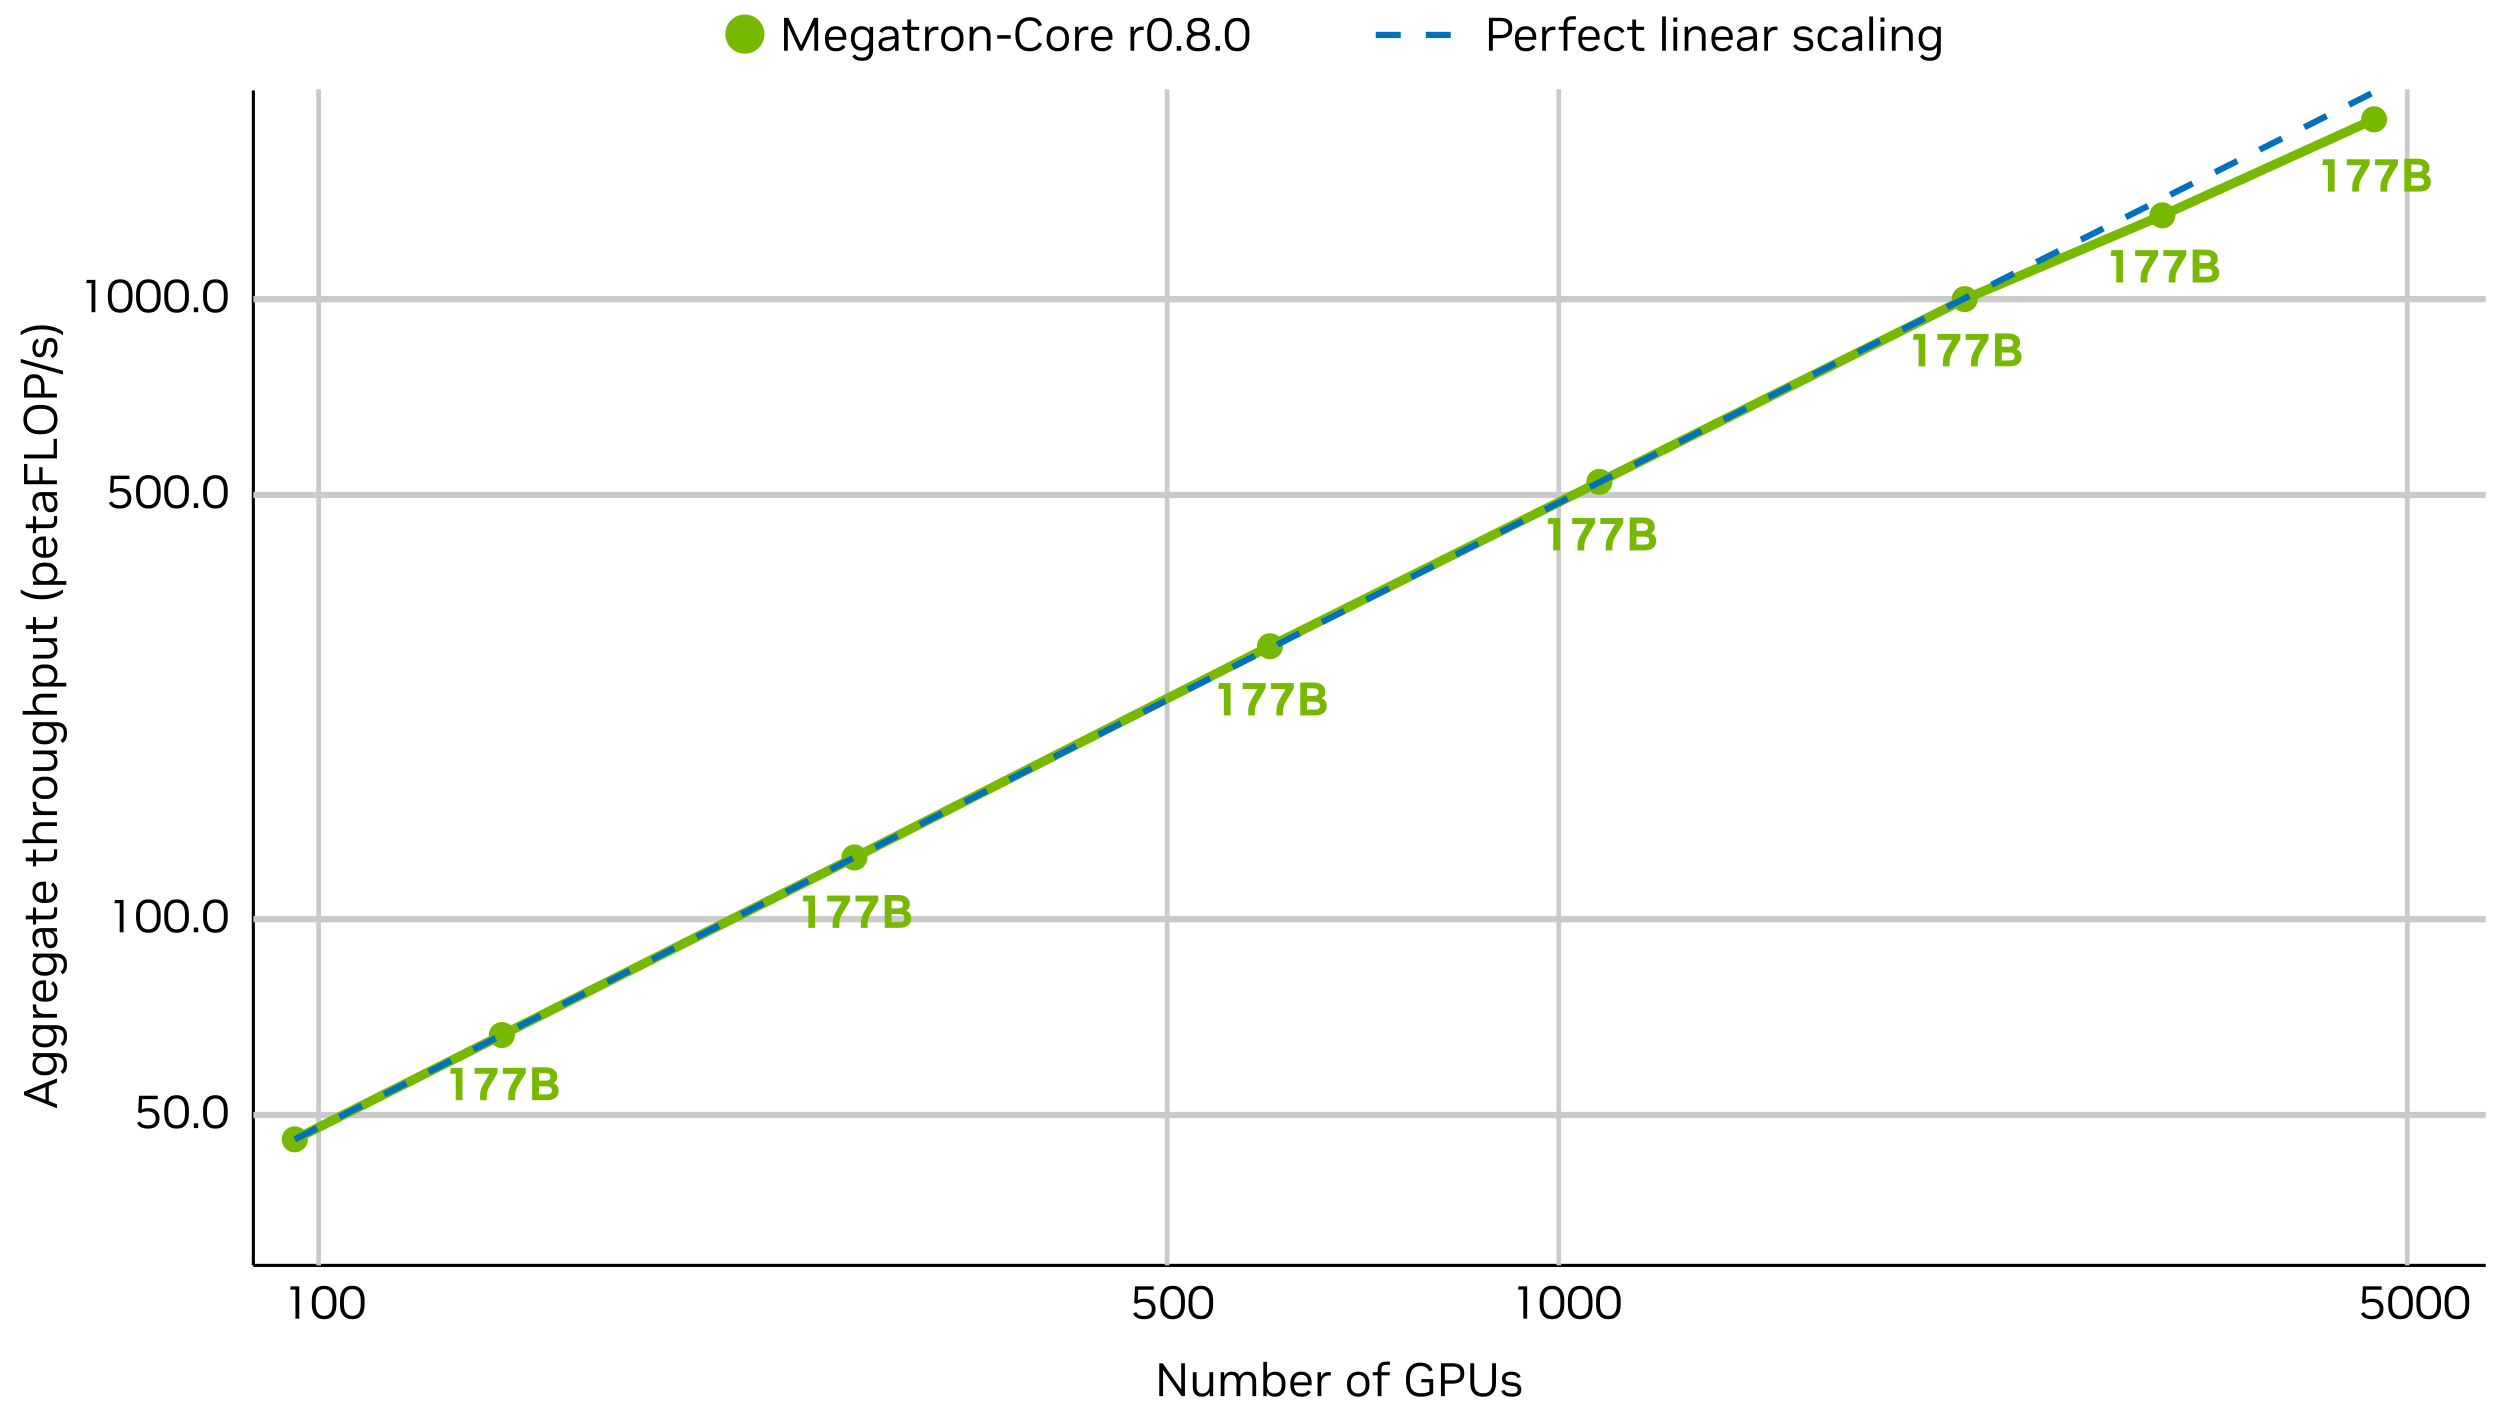 <?xml version="1.0" encoding="UTF-8"?><svg id="BLK_BG" xmlns="http://www.w3.org/2000/svg" viewBox="0 0 800 450"><path d="M18.216,354.653l-10.526-4.226v-1.083l10.526-4.24v1.338l-2.602,1.008v4.917l2.602,1.008v1.278ZM14.562,351.962v-4.091l-5.278,2.045,5.278,2.046Z"/><path d="M21.434,340.638c0,1.484-.476,2.487-1.428,3.008l-.632-.872c.36-.221.624-.496.789-.827.166-.331.248-.771.248-1.323v-.226c0-1.434-.792-2.15-2.376-2.15h-1.158c.873.491,1.309,1.313,1.309,2.466v.091c0,.661-.152,1.238-.458,1.729-.307.491-.734.875-1.286,1.15s-1.193.413-1.925.413h-.481c-.731,0-1.371-.138-1.917-.413-.547-.275-.973-.659-1.278-1.15s-.459-1.068-.459-1.729v-.091c0-1.263.501-2.13,1.504-2.602h-1.309v-1.098h7.444c1.093,0,1.935.291,2.526.872.592.582.887,1.409.887,2.481v.271ZM17.148,340.609v-.136c0-.701-.241-1.253-.723-1.654-.48-.4-1.138-.602-1.97-.602h-.36c-.832,0-1.486.201-1.963.602-.476.401-.714.953-.714,1.654v.136c0,.701.238,1.258.714,1.669.477.411,1.115.616,1.917.616h.467c.802,0,1.441-.205,1.917-.616.477-.411.715-.968.715-1.669Z"/><path d="M21.434,331.69c0,1.484-.476,2.487-1.428,3.008l-.632-.872c.36-.221.624-.496.789-.827.166-.331.248-.771.248-1.323v-.226c0-1.434-.792-2.15-2.376-2.15h-1.158c.873.491,1.309,1.313,1.309,2.466v.091c0,.661-.152,1.238-.458,1.729-.307.491-.734.875-1.286,1.15s-1.193.413-1.925.413h-.481c-.731,0-1.371-.138-1.917-.413-.547-.275-.973-.659-1.278-1.15s-.459-1.068-.459-1.729v-.091c0-1.263.501-2.13,1.504-2.602h-1.309v-1.098h7.444c1.093,0,1.935.291,2.526.872.592.582.887,1.409.887,2.481v.271ZM17.148,331.66v-.136c0-.701-.241-1.253-.723-1.654-.48-.4-1.138-.602-1.97-.602h-.36c-.832,0-1.486.201-1.963.602-.476.401-.714.953-.714,1.654v.136c0,.701.238,1.258.714,1.669.477.411,1.115.616,1.917.616h.467c.802,0,1.441-.205,1.917-.616.477-.411.715-.968.715-1.669Z"/><path d="M18.216,325.659h-7.654v-1.098h1.609c-.502-.181-.905-.453-1.211-.819s-.459-.9-.459-1.602v-.707h1.098v.767c0,.652.224,1.19.67,1.617.446.426,1.13.639,2.053.639h3.895v1.203Z"/><path d="M18.396,317.118c0,1.053-.326,1.885-.978,2.496s-1.569.917-2.752.917h-.557c-.771,0-1.437-.14-1.992-.421-.557-.28-.985-.679-1.286-1.195s-.451-1.115-.451-1.797v-.121c0-.671.141-1.25.421-1.736.281-.486.68-.865,1.195-1.136.517-.271,1.121-.406,1.812-.406h.917v5.625c.893-.01,1.56-.213,2-.609.441-.396.662-.935.662-1.616v-.226c0-.502-.09-.91-.271-1.226-.181-.316-.441-.569-.782-.76l.557-.917c.461.261.827.639,1.098,1.135s.406,1.086.406,1.768v.226ZM13.81,319.328v-4.421h-.165c-.742,0-1.304.188-1.685.563s-.571.886-.571,1.526v.121c0,.621.205,1.135.616,1.541s1.013.629,1.805.669Z"/><path d="M21.434,308.772c0,1.484-.476,2.487-1.428,3.008l-.632-.872c.36-.221.624-.496.789-.827.166-.331.248-.771.248-1.323v-.226c0-1.434-.792-2.15-2.376-2.15h-1.158c.873.491,1.309,1.313,1.309,2.466v.091c0,.661-.152,1.238-.458,1.729-.307.491-.734.875-1.286,1.15s-1.193.413-1.925.413h-.481c-.731,0-1.371-.138-1.917-.413-.547-.275-.973-.659-1.278-1.15s-.459-1.068-.459-1.729v-.091c0-1.263.501-2.13,1.504-2.602h-1.309v-1.098h7.444c1.093,0,1.935.291,2.526.872.592.582.887,1.409.887,2.481v.271ZM17.148,308.742v-.136c0-.701-.241-1.253-.723-1.654-.48-.4-1.138-.602-1.97-.602h-.36c-.832,0-1.486.201-1.963.602-.476.401-.714.953-.714,1.654v.136c0,.701.238,1.258.714,1.669.477.411,1.115.616,1.917.616h.467c.802,0,1.441-.205,1.917-.616.477-.411.715-.968.715-1.669Z"/><path d="M18.396,300.877c0,.822-.195,1.454-.587,1.896-.391.441-.952.661-1.684.661-.602,0-1.096-.188-1.481-.563s-.629-.93-.729-1.662l-.406-3.008h-.061c-1.373,0-2.06.612-2.06,1.835v.165c0,.963.371,1.619,1.112,1.971l-.466.962c-.521-.23-.928-.599-1.218-1.105-.291-.506-.437-1.115-.437-1.827v-.226c0-.972.256-1.711.767-2.218.512-.506,1.254-.76,2.226-.76h4.843v1.099h-1.368c.48.23.859.581,1.135,1.052.276.472.414,1.003.414,1.595v.135ZM14.426,298.2l.361,2.497c.08.581.216.987.406,1.218s.481.346.872.346c.431,0,.762-.138.992-.413.231-.276.346-.675.346-1.196v-.15c0-.691-.22-1.248-.661-1.669s-1.027-.632-1.76-.632h-.557Z"/><path d="M18.276,291.749c0,.882-.206,1.509-.617,1.88s-.972.557-1.684.557h-4.422v1.639h-.992v-1.639h-2.316v-1.203h2.316v-2.647l.992.166v2.481h4.347c.48,0,.829-.11,1.045-.331s.323-.562.323-1.022v-1.294h1.008v1.414Z"/><path d="M18.396,285.538c0,1.053-.326,1.885-.978,2.496s-1.569.917-2.752.917h-.557c-.771,0-1.437-.14-1.992-.421-.557-.28-.985-.679-1.286-1.195s-.451-1.115-.451-1.797v-.121c0-.671.141-1.25.421-1.736.281-.486.68-.865,1.195-1.136.517-.271,1.121-.406,1.812-.406h.917v5.625c.893-.01,1.56-.213,2-.609.441-.396.662-.935.662-1.616v-.226c0-.502-.09-.91-.271-1.226-.181-.316-.441-.569-.782-.76l.557-.917c.461.261.827.639,1.098,1.135s.406,1.086.406,1.768v.226ZM13.81,287.748v-4.421h-.165c-.742,0-1.304.188-1.685.563s-.571.886-.571,1.526v.121c0,.621.205,1.135.616,1.541s1.013.629,1.805.669Z"/><path d="M18.276,273.177c0,.882-.206,1.509-.617,1.88s-.972.557-1.684.557h-4.422v1.639h-.992v-1.639h-2.316v-1.203h2.316v-2.647l.992.166v2.481h4.347c.48,0,.829-.11,1.045-.331s.323-.562.323-1.022v-1.294h1.008v1.414Z"/><path d="M18.216,269.809H7.238v-1.203h4.511c-.41-.221-.741-.539-.992-.955s-.376-.919-.376-1.511v-.136c0-.872.266-1.571.797-2.098s1.309-.79,2.331-.79h4.707v1.203h-4.512c-.752,0-1.32.166-1.707.497-.386.33-.578.807-.578,1.428v.105c0,.401.098.772.293,1.113s.486.616.872.827c.386.21.87.315,1.451.315h4.181v1.203Z"/><path d="M18.216,260.816h-7.654v-1.098h1.609c-.502-.181-.905-.453-1.211-.819s-.459-.9-.459-1.602v-.707h1.098v.767c0,.652.224,1.19.67,1.617.446.426,1.13.639,2.053.639h3.895v1.203Z"/><path d="M18.396,252.199c0,.661-.148,1.255-.443,1.781-.296.526-.725.943-1.286,1.249s-1.233.458-2.016.458h-.526c-.781,0-1.453-.152-2.015-.458s-.99-.723-1.286-1.249c-.295-.526-.443-1.12-.443-1.781v-.15c0-.672.148-1.271.443-1.798.296-.526.722-.941,1.278-1.248.557-.306,1.226-.458,2.008-.458h.557c.782,0,1.451.152,2.008.458.556.307.982.722,1.278,1.248.295.526.443,1.126.443,1.798v.15ZM17.358,252.184v-.12c0-.651-.226-1.2-.677-1.646s-1.122-.669-2.015-.669h-.557c-.893,0-1.564.223-2.015.669-.451.446-.677.995-.677,1.646v.12c0,.642.226,1.186.677,1.632.45.446,1.122.669,2.015.669h.557c.893,0,1.563-.223,2.015-.669s.677-.99.677-1.632Z"/><path d="M18.396,243.884c0,.842-.266,1.519-.797,2.029-.531.512-1.309.768-2.331.768h-4.707v-1.203h4.526c.742,0,1.306-.158,1.691-.474.387-.316.579-.77.579-1.361v-.12c0-.391-.098-.749-.293-1.075s-.486-.587-.872-.782-.87-.293-1.451-.293h-4.181v-1.203h7.654v1.098h-1.354c.461.211.832.521,1.113.933.28.411.421.928.421,1.549v.136Z"/><path d="M21.434,234.725c0,1.484-.476,2.487-1.428,3.008l-.632-.872c.36-.221.624-.496.789-.827.166-.331.248-.771.248-1.323v-.226c0-1.434-.792-2.15-2.376-2.15h-1.158c.873.491,1.309,1.313,1.309,2.466v.091c0,.661-.152,1.238-.458,1.729-.307.491-.734.875-1.286,1.15s-1.193.413-1.925.413h-.481c-.731,0-1.371-.138-1.917-.413-.547-.275-.973-.659-1.278-1.15s-.459-1.068-.459-1.729v-.091c0-1.263.501-2.13,1.504-2.602h-1.309v-1.098h7.444c1.093,0,1.935.291,2.526.872.592.582.887,1.409.887,2.481v.271ZM17.148,234.695v-.136c0-.701-.241-1.253-.723-1.654-.48-.4-1.138-.602-1.97-.602h-.36c-.832,0-1.486.201-1.963.602-.476.401-.714.953-.714,1.654v.136c0,.701.238,1.258.714,1.669.477.411,1.115.616,1.917.616h.467c.802,0,1.441-.205,1.917-.616.477-.411.715-.968.715-1.669Z"/><path d="M18.216,228.694H7.238v-1.203h4.511c-.41-.221-.741-.539-.992-.955s-.376-.919-.376-1.511v-.136c0-.872.266-1.571.797-2.098s1.309-.79,2.331-.79h4.707v1.203h-4.512c-.752,0-1.32.166-1.707.497-.386.33-.578.807-.578,1.428v.105c0,.401.098.772.293,1.113s.486.616.872.827c.386.21.87.315,1.451.315h4.181v1.203Z"/><path d="M21.224,219.701h-10.662v-1.098h1.309c-.451-.23-.812-.564-1.083-1-.271-.437-.406-.965-.406-1.587v-.105c0-.641.143-1.208.429-1.699.285-.491.707-.88,1.263-1.165.557-.286,1.236-.429,2.038-.429h.557c.802,0,1.481.143,2.037.429.557.285.978.674,1.264,1.165.285.491.429,1.059.429,1.699v.105c0,.571-.12,1.07-.361,1.496-.24.427-.566.755-.978.985h4.166v1.203ZM17.358,216.242v-.135c0-.652-.22-1.196-.661-1.632-.441-.437-1.123-.654-2.046-.654h-.541c-.922,0-1.602.218-2.038.654s-.653.979-.653,1.632v.135c0,.411.095.79.285,1.136s.486.619.888.819c.4.201.922.301,1.563.301h.467c.952,0,1.646-.221,2.082-.661.437-.441.654-.973.654-1.595Z"/><path d="M18.396,207.943c0,.842-.266,1.519-.797,2.029-.531.512-1.309.768-2.331.768h-4.707v-1.203h4.526c.742,0,1.306-.158,1.691-.474.387-.316.579-.77.579-1.361v-.12c0-.391-.098-.749-.293-1.075s-.486-.587-.872-.782-.87-.293-1.451-.293h-4.181v-1.203h7.654v1.098h-1.354c.461.211.832.521,1.113.933.28.411.421.928.421,1.549v.136Z"/><path d="M18.276,198.799c0,.882-.206,1.509-.617,1.88s-.972.557-1.684.557h-4.422v1.639h-.992v-1.639h-2.316v-1.203h2.316v-2.647l.992.166v2.481h4.347c.48,0,.829-.11,1.045-.331s.323-.562.323-1.022v-1.294h1.008v1.414Z"/><path d="M20.171,189.745c-.562.411-1.195.77-1.902,1.075s-1.448.539-2.226.699c-.777.161-1.557.241-2.339.241h-.616c-.782,0-1.562-.08-2.339-.241-.776-.16-1.519-.394-2.226-.699s-1.336-.664-1.887-1.075v-1.128c.531.381,1.152.712,1.864.993.712.28,1.461.498,2.248.653.787.156,1.566.233,2.339.233h.616c.763,0,1.542-.077,2.339-.233.797-.155,1.552-.376,2.263-.661.712-.286,1.334-.614,1.865-.985v1.128Z"/><path d="M21.224,187.145h-10.662v-1.098h1.309c-.451-.23-.812-.564-1.083-1-.271-.437-.406-.965-.406-1.587v-.105c0-.641.143-1.208.429-1.699.285-.491.707-.88,1.263-1.165.557-.286,1.236-.429,2.038-.429h.557c.802,0,1.481.143,2.037.429.557.285.978.674,1.264,1.165.285.491.429,1.059.429,1.699v.105c0,.571-.12,1.07-.361,1.496-.24.427-.566.755-.978.985h4.166v1.203ZM17.358,183.686v-.135c0-.652-.22-1.196-.661-1.632-.441-.437-1.123-.654-2.046-.654h-.541c-.922,0-1.602.218-2.038.654s-.653.979-.653,1.632v.135c0,.411.095.79.285,1.136s.486.619.888.819c.4.201.922.301,1.563.301h.467c.952,0,1.646-.221,2.082-.661.437-.441.654-.973.654-1.595Z"/><path d="M18.396,175.084c0,1.053-.326,1.885-.978,2.496s-1.569.917-2.752.917h-.557c-.771,0-1.437-.14-1.992-.421-.557-.28-.985-.679-1.286-1.195s-.451-1.115-.451-1.797v-.121c0-.671.141-1.25.421-1.736.281-.486.68-.865,1.195-1.136.517-.271,1.121-.406,1.812-.406h.917v5.625c.893-.01,1.56-.213,2-.609.441-.396.662-.935.662-1.616v-.226c0-.502-.09-.91-.271-1.226-.181-.316-.441-.569-.782-.76l.557-.917c.461.261.827.639,1.098,1.135s.406,1.086.406,1.768v.226ZM13.81,177.294v-4.421h-.165c-.742,0-1.304.188-1.685.563s-.571.886-.571,1.526v.121c0,.621.205,1.135.616,1.541s1.013.629,1.805.669Z"/><path d="M18.276,166.558c0,.882-.206,1.509-.617,1.88s-.972.557-1.684.557h-4.422v1.639h-.992v-1.639h-2.316v-1.203h2.316v-2.647l.992.166v2.481h4.347c.48,0,.829-.11,1.045-.331s.323-.562.323-1.022v-1.294h1.008v1.414Z"/><path d="M18.396,161.354c0,.822-.195,1.454-.587,1.896-.391.441-.952.661-1.684.661-.602,0-1.096-.188-1.481-.563s-.629-.93-.729-1.662l-.406-3.008h-.061c-1.373,0-2.06.612-2.06,1.835v.165c0,.963.371,1.619,1.112,1.971l-.466.962c-.521-.23-.928-.599-1.218-1.105-.291-.506-.437-1.115-.437-1.827v-.226c0-.972.256-1.711.767-2.218.512-.506,1.254-.76,2.226-.76h4.843v1.099h-1.368c.48.23.859.581,1.135,1.052.276.472.414,1.003.414,1.595v.135ZM14.426,158.677l.361,2.497c.08.581.216.987.406,1.218s.481.346.872.346c.431,0,.762-.138.992-.413.231-.276.346-.675.346-1.196v-.15c0-.691-.22-1.248-.661-1.669s-1.027-.632-1.76-.632h-.557Z"/><path d="M18.216,154.947H7.689v-6.496h1.067v5.248h3.805v-4.256l1.067.15v4.105h4.587v1.248Z"/><path d="M18.216,146.692H7.689v-1.248h9.459v-5.038h1.067v6.286Z"/><path d="M18.396,134.36c0,.973-.213,1.802-.64,2.488-.426.688-1.022,1.211-1.789,1.571-.768.361-1.662.542-2.685.542h-.662c-1.022,0-1.917-.181-2.684-.542-.768-.36-1.366-.884-1.797-1.571-.432-.687-.647-1.516-.647-2.488v-.181c0-.973.216-1.802.647-2.489.431-.687,1.029-1.21,1.797-1.571.767-.36,1.661-.541,2.684-.541h.662c1.022,0,1.917.181,2.685.541.767.361,1.363.885,1.789,1.571.427.688.64,1.517.64,2.489v.181ZM17.299,134.36v-.181c0-1.072-.356-1.899-1.068-2.481-.712-.581-1.684-.872-2.917-.872h-.737c-1.232,0-2.203.291-2.909.872-.707.582-1.061,1.409-1.061,2.481v.181c0,1.062.354,1.887,1.061,2.474.706.586,1.677.88,2.909.88h.737c1.233,0,2.205-.294,2.917-.88.712-.587,1.068-1.411,1.068-2.474Z"/><path d="M18.216,127.217H7.689v-3.699c0-1.193.268-2.118.804-2.774.537-.657,1.296-.985,2.278-.985h.361c.982,0,1.744.333,2.286,1,.541.667.812,1.587.812,2.76v2.451h3.985v1.248ZM13.163,125.969v-2.437c0-.802-.166-1.423-.496-1.864-.331-.441-.832-.662-1.504-.662h-.406c-.672,0-1.173.221-1.504.662s-.496,1.062-.496,1.864v2.437h4.406Z"/><path d="M20.171,118.646v1.203l-13.534-3.789v-1.203l13.534,3.789Z"/><path d="M18.396,111.307c0,1.674-.587,2.767-1.76,3.278l-.481-.963c.421-.2.732-.488.933-.864.201-.376.301-.865.301-1.467v-.165c0-1.203-.386-1.805-1.158-1.805h-.075c-.671,0-1.058.396-1.157,1.188l-.241,1.715c-.09.672-.306,1.19-.646,1.557s-.802.549-1.384.549h-.165c-.651,0-1.178-.261-1.579-.782s-.602-1.208-.602-2.061v-.195c0-.701.143-1.313.429-1.834.285-.521.685-.883,1.195-1.083l.437.962c-.702.321-1.053.973-1.053,1.955v.181c0,.521.105.935.315,1.24.211.307.491.459.842.459h.091c.311,0,.549-.093.714-.278.166-.186.278-.488.339-.909l.24-1.729c.091-.662.321-1.176.692-1.542.371-.365.852-.549,1.443-.549h.165c.712,0,1.251.251,1.617.752.366.502.549,1.233.549,2.195v.196Z"/><path d="M20.171,107.277c-.531-.381-1.153-.712-1.865-.993-.711-.28-1.466-.498-2.263-.653s-1.576-.233-2.339-.233h-.616c-.772,0-1.552.078-2.339.233s-1.536.373-2.248.653c-.712.281-1.333.612-1.864.993v-1.128c.551-.421,1.18-.782,1.887-1.083s1.449-.531,2.226-.691c.777-.16,1.557-.241,2.339-.241h.616c.782,0,1.562.081,2.339.241s1.519.391,2.226.691,1.341.662,1.902,1.083v1.128Z"/><path d="M29.277,99.9v-9.294h-1.669l.15-1.053h2.752v10.347h-1.233Z"/><path d="M38.375,100.08c-1.223,0-2.17-.411-2.842-1.233s-1.008-1.975-1.008-3.459v-1.323c0-1.493.336-2.649,1.008-3.466.672-.817,1.619-1.226,2.842-1.226h.181c1.224,0,2.168.408,2.835,1.226.667.816,1,1.973,1,3.466v1.323c0,1.484-.333,2.637-1,3.459s-1.611,1.233-2.835,1.233h-.181ZM38.375,98.983h.181c.843,0,1.486-.311,1.933-.933s.669-1.519.669-2.692v-1.277c0-1.163-.223-2.059-.669-2.685-.446-.627-1.09-.94-1.933-.94h-.181c-.842,0-1.486.313-1.932.94-.446.626-.67,1.521-.67,2.685v1.277c0,1.174.224,2.07.67,2.692.445.622,1.09.933,1.932.933Z"/><path d="M47.398,100.08c-1.223,0-2.17-.411-2.842-1.233s-1.008-1.975-1.008-3.459v-1.323c0-1.493.336-2.649,1.008-3.466.672-.817,1.619-1.226,2.842-1.226h.181c1.224,0,2.168.408,2.835,1.226.667.816,1,1.973,1,3.466v1.323c0,1.484-.333,2.637-1,3.459s-1.611,1.233-2.835,1.233h-.181ZM47.398,98.983h.181c.843,0,1.486-.311,1.933-.933s.669-1.519.669-2.692v-1.277c0-1.163-.223-2.059-.669-2.685-.446-.627-1.09-.94-1.933-.94h-.181c-.842,0-1.486.313-1.932.94-.446.626-.67,1.521-.67,2.685v1.277c0,1.174.224,2.07.67,2.692.445.622,1.09.933,1.932.933Z"/><path d="M56.421,100.08c-1.223,0-2.17-.411-2.842-1.233s-1.008-1.975-1.008-3.459v-1.323c0-1.493.336-2.649,1.008-3.466.672-.817,1.619-1.226,2.842-1.226h.181c1.224,0,2.168.408,2.835,1.226.667.816,1,1.973,1,3.466v1.323c0,1.484-.333,2.637-1,3.459s-1.611,1.233-2.835,1.233h-.181ZM56.421,98.983h.181c.843,0,1.486-.311,1.933-.933s.669-1.519.669-2.692v-1.277c0-1.163-.223-2.059-.669-2.685-.446-.627-1.09-.94-1.933-.94h-.181c-.842,0-1.486.313-1.932.94-.446.626-.67,1.521-.67,2.685v1.277c0,1.174.224,2.07.67,2.692.445.622,1.09.933,1.932.933Z"/><path d="M62.016,99.9v-1.519h1.414v1.519h-1.414Z"/><path d="M68.843,100.08c-1.223,0-2.17-.411-2.842-1.233s-1.008-1.975-1.008-3.459v-1.323c0-1.493.336-2.649,1.008-3.466.672-.817,1.619-1.226,2.842-1.226h.181c1.224,0,2.168.408,2.835,1.226.667.816,1,1.973,1,3.466v1.323c0,1.484-.333,2.637-1,3.459s-1.611,1.233-2.835,1.233h-.181ZM68.843,98.983h.181c.843,0,1.486-.311,1.933-.933s.669-1.519.669-2.692v-1.277c0-1.163-.223-2.059-.669-2.685-.446-.627-1.09-.94-1.933-.94h-.181c-.842,0-1.486.313-1.932.94-.446.626-.67,1.521-.67,2.685v1.277c0,1.174.224,2.07.67,2.692.445.622,1.09.933,1.932.933Z"/><path d="M38.271,162.739c-.853,0-1.579-.158-2.181-.474-.602-.316-1.018-.765-1.248-1.347l1.007-.48c.352.832,1.148,1.248,2.392,1.248h.135c.742,0,1.331-.188,1.768-.564.436-.376.654-.874.654-1.496v-.271c0-.651-.231-1.171-.692-1.557s-1.093-.579-1.895-.579h-.12c-.812,0-1.539.206-2.181.617l-.707-.347.241-5.278h6v1.083h-4.978l-.121,3.339c.592-.301,1.269-.451,2.03-.451h.15c.702,0,1.313.13,1.835.391s.928.627,1.218,1.098c.291.472.437,1.022.437,1.654v.301c0,.953-.321,1.71-.963,2.271-.642.562-1.509.843-2.602.843h-.18Z"/><path d="M47.397,162.739c-1.223,0-2.17-.411-2.842-1.233s-1.008-1.975-1.008-3.459v-1.323c0-1.493.336-2.649,1.008-3.466.672-.817,1.619-1.226,2.842-1.226h.181c1.224,0,2.168.408,2.835,1.226.667.816,1,1.973,1,3.466v1.323c0,1.484-.333,2.637-1,3.459s-1.611,1.233-2.835,1.233h-.181ZM47.397,161.642h.181c.843,0,1.486-.311,1.933-.933s.669-1.519.669-2.692v-1.277c0-1.163-.223-2.059-.669-2.685-.446-.627-1.09-.94-1.933-.94h-.181c-.842,0-1.486.313-1.932.94-.446.626-.67,1.521-.67,2.685v1.277c0,1.174.224,2.07.67,2.692.445.622,1.09.933,1.932.933Z"/><path d="M56.421,162.739c-1.223,0-2.17-.411-2.842-1.233s-1.008-1.975-1.008-3.459v-1.323c0-1.493.336-2.649,1.008-3.466.672-.817,1.619-1.226,2.842-1.226h.181c1.224,0,2.168.408,2.835,1.226.667.816,1,1.973,1,3.466v1.323c0,1.484-.333,2.637-1,3.459s-1.611,1.233-2.835,1.233h-.181ZM56.421,161.642h.181c.843,0,1.486-.311,1.933-.933s.669-1.519.669-2.692v-1.277c0-1.163-.223-2.059-.669-2.685-.446-.627-1.09-.94-1.933-.94h-.181c-.842,0-1.486.313-1.932.94-.446.626-.67,1.521-.67,2.685v1.277c0,1.174.224,2.07.67,2.692.445.622,1.09.933,1.932.933Z"/><path d="M62.015,162.559v-1.519h1.414v1.519h-1.414Z"/><path d="M68.842,162.739c-1.223,0-2.17-.411-2.842-1.233s-1.008-1.975-1.008-3.459v-1.323c0-1.493.336-2.649,1.008-3.466.672-.817,1.619-1.226,2.842-1.226h.181c1.224,0,2.168.408,2.835,1.226.667.816,1,1.973,1,3.466v1.323c0,1.484-.333,2.637-1,3.459s-1.611,1.233-2.835,1.233h-.181ZM68.842,161.642h.181c.843,0,1.486-.311,1.933-.933s.669-1.519.669-2.692v-1.277c0-1.163-.223-2.059-.669-2.685-.446-.627-1.09-.94-1.933-.94h-.181c-.842,0-1.486.313-1.932.94-.446.626-.67,1.521-.67,2.685v1.277c0,1.174.224,2.07.67,2.692.445.622,1.09.933,1.932.933Z"/><path d="M38.3,298.321v-9.294h-1.669l.15-1.053h2.752v10.347h-1.233Z"/><path d="M47.397,298.502c-1.223,0-2.17-.411-2.842-1.233s-1.008-1.975-1.008-3.459v-1.323c0-1.493.336-2.649,1.008-3.466.672-.817,1.619-1.226,2.842-1.226h.181c1.224,0,2.168.408,2.835,1.226.667.816,1,1.973,1,3.466v1.323c0,1.484-.333,2.637-1,3.459s-1.611,1.233-2.835,1.233h-.181ZM47.397,297.404h.181c.843,0,1.486-.311,1.933-.933s.669-1.519.669-2.692v-1.277c0-1.163-.223-2.059-.669-2.685-.446-.627-1.09-.94-1.933-.94h-.181c-.842,0-1.486.313-1.932.94-.446.626-.67,1.521-.67,2.685v1.277c0,1.174.224,2.07.67,2.692.445.622,1.09.933,1.932.933Z"/><path d="M56.421,298.502c-1.223,0-2.17-.411-2.842-1.233s-1.008-1.975-1.008-3.459v-1.323c0-1.493.336-2.649,1.008-3.466.672-.817,1.619-1.226,2.842-1.226h.181c1.224,0,2.168.408,2.835,1.226.667.816,1,1.973,1,3.466v1.323c0,1.484-.333,2.637-1,3.459s-1.611,1.233-2.835,1.233h-.181ZM56.421,297.404h.181c.843,0,1.486-.311,1.933-.933s.669-1.519.669-2.692v-1.277c0-1.163-.223-2.059-.669-2.685-.446-.627-1.09-.94-1.933-.94h-.181c-.842,0-1.486.313-1.932.94-.446.626-.67,1.521-.67,2.685v1.277c0,1.174.224,2.07.67,2.692.445.622,1.09.933,1.932.933Z"/><path d="M62.015,298.321v-1.519h1.414v1.519h-1.414Z"/><path d="M68.842,298.502c-1.223,0-2.17-.411-2.842-1.233s-1.008-1.975-1.008-3.459v-1.323c0-1.493.336-2.649,1.008-3.466.672-.817,1.619-1.226,2.842-1.226h.181c1.224,0,2.168.408,2.835,1.226.667.816,1,1.973,1,3.466v1.323c0,1.484-.333,2.637-1,3.459s-1.611,1.233-2.835,1.233h-.181ZM68.842,297.404h.181c.843,0,1.486-.311,1.933-.933s.669-1.519.669-2.692v-1.277c0-1.163-.223-2.059-.669-2.685-.446-.627-1.09-.94-1.933-.94h-.181c-.842,0-1.486.313-1.932.94-.446.626-.67,1.521-.67,2.685v1.277c0,1.174.224,2.07.67,2.692.445.622,1.09.933,1.932.933Z"/><path d="M47.294,361.162c-.853,0-1.579-.158-2.181-.474-.602-.316-1.018-.765-1.248-1.347l1.007-.48c.352.832,1.148,1.248,2.392,1.248h.135c.742,0,1.331-.188,1.768-.564.436-.376.654-.874.654-1.496v-.271c0-.651-.231-1.171-.692-1.557s-1.093-.579-1.895-.579h-.12c-.812,0-1.539.206-2.181.617l-.707-.347.241-5.278h6v1.083h-4.978l-.121,3.339c.592-.301,1.269-.451,2.03-.451h.15c.702,0,1.313.13,1.835.391s.928.627,1.218,1.098c.291.472.437,1.022.437,1.654v.301c0,.953-.321,1.71-.963,2.271-.642.562-1.509.843-2.602.843h-.18Z"/><path d="M56.421,361.162c-1.223,0-2.17-.411-2.842-1.233s-1.008-1.975-1.008-3.459v-1.323c0-1.493.336-2.649,1.008-3.466.672-.817,1.619-1.226,2.842-1.226h.181c1.224,0,2.168.408,2.835,1.226.667.816,1,1.973,1,3.466v1.323c0,1.484-.333,2.637-1,3.459s-1.611,1.233-2.835,1.233h-.181ZM56.421,360.065h.181c.843,0,1.486-.311,1.933-.933s.669-1.519.669-2.692v-1.277c0-1.163-.223-2.059-.669-2.685-.446-.627-1.09-.94-1.933-.94h-.181c-.842,0-1.486.313-1.932.94-.446.626-.67,1.521-.67,2.685v1.277c0,1.174.224,2.07.67,2.692.445.622,1.09.933,1.932.933Z"/><path d="M62.016,360.982v-1.519h1.414v1.519h-1.414Z"/><path d="M68.843,361.162c-1.223,0-2.17-.411-2.842-1.233s-1.008-1.975-1.008-3.459v-1.323c0-1.493.336-2.649,1.008-3.466.672-.817,1.619-1.226,2.842-1.226h.181c1.224,0,2.168.408,2.835,1.226.667.816,1,1.973,1,3.466v1.323c0,1.484-.333,2.637-1,3.459s-1.611,1.233-2.835,1.233h-.181ZM68.843,360.065h.181c.843,0,1.486-.311,1.933-.933s.669-1.519.669-2.692v-1.277c0-1.163-.223-2.059-.669-2.685-.446-.627-1.09-.94-1.933-.94h-.181c-.842,0-1.486.313-1.932.94-.446.626-.67,1.521-.67,2.685v1.277c0,1.174.224,2.07.67,2.692.445.622,1.09.933,1.932.933Z"/><path d="M94.537,421.976v-9.294h-1.669l.15-1.053h2.752v10.347h-1.233Z"/><path d="M103.635,422.156c-1.223,0-2.17-.411-2.842-1.233s-1.008-1.975-1.008-3.459v-1.323c0-1.493.336-2.649,1.008-3.466.672-.817,1.619-1.226,2.842-1.226h.181c1.224,0,2.168.408,2.835,1.226.667.816,1,1.973,1,3.466v1.323c0,1.484-.333,2.637-1,3.459s-1.611,1.233-2.835,1.233h-.181ZM103.635,421.059h.181c.843,0,1.486-.311,1.933-.933s.669-1.519.669-2.692v-1.277c0-1.163-.223-2.059-.669-2.685-.446-.627-1.09-.94-1.933-.94h-.181c-.842,0-1.486.313-1.932.94-.446.626-.67,1.521-.67,2.685v1.277c0,1.174.224,2.07.67,2.692.445.622,1.09.933,1.932.933Z"/><path d="M112.658,422.156c-1.223,0-2.17-.411-2.842-1.233s-1.008-1.975-1.008-3.459v-1.323c0-1.493.336-2.649,1.008-3.466.672-.817,1.619-1.226,2.842-1.226h.181c1.224,0,2.168.408,2.835,1.226.667.816,1,1.973,1,3.466v1.323c0,1.484-.333,2.637-1,3.459s-1.611,1.233-2.835,1.233h-.181ZM112.658,421.059h.181c.843,0,1.486-.311,1.933-.933s.669-1.519.669-2.692v-1.277c0-1.163-.223-2.059-.669-2.685-.446-.627-1.09-.94-1.933-.94h-.181c-.842,0-1.486.313-1.932.94-.446.626-.67,1.521-.67,2.685v1.277c0,1.174.224,2.07.67,2.692.445.622,1.09.933,1.932.933Z"/><path d="M366.03,422.156c-.853,0-1.579-.158-2.181-.474-.602-.316-1.018-.765-1.248-1.347l1.007-.48c.352.832,1.148,1.248,2.392,1.248h.135c.742,0,1.331-.188,1.768-.564.436-.376.654-.874.654-1.496v-.271c0-.651-.231-1.171-.692-1.557s-1.093-.579-1.895-.579h-.12c-.812,0-1.539.206-2.181.617l-.707-.347.241-5.278h6v1.083h-4.978l-.121,3.339c.592-.301,1.269-.451,2.03-.451h.15c.702,0,1.313.13,1.835.391s.928.627,1.218,1.098c.291.472.437,1.022.437,1.654v.301c0,.953-.321,1.71-.963,2.271-.642.562-1.509.843-2.602.843h-.18Z"/><path d="M375.157,422.156c-1.223,0-2.17-.411-2.842-1.233s-1.008-1.975-1.008-3.459v-1.323c0-1.493.336-2.649,1.008-3.466.672-.817,1.619-1.226,2.842-1.226h.181c1.224,0,2.168.408,2.835,1.226.667.816,1,1.973,1,3.466v1.323c0,1.484-.333,2.637-1,3.459s-1.611,1.233-2.835,1.233h-.181ZM375.157,421.059h.181c.843,0,1.486-.311,1.933-.933s.669-1.519.669-2.692v-1.277c0-1.163-.223-2.059-.669-2.685-.446-.627-1.09-.94-1.933-.94h-.181c-.842,0-1.486.313-1.932.94-.446.626-.67,1.521-.67,2.685v1.277c0,1.174.224,2.07.67,2.692.445.622,1.09.933,1.932.933Z"/><path d="M384.181,422.156c-1.223,0-2.17-.411-2.842-1.233s-1.008-1.975-1.008-3.459v-1.323c0-1.493.336-2.649,1.008-3.466.672-.817,1.619-1.226,2.842-1.226h.181c1.224,0,2.168.408,2.835,1.226.667.816,1,1.973,1,3.466v1.323c0,1.484-.333,2.637-1,3.459s-1.611,1.233-2.835,1.233h-.181ZM384.181,421.059h.181c.843,0,1.486-.311,1.933-.933s.669-1.519.669-2.692v-1.277c0-1.163-.223-2.059-.669-2.685-.446-.627-1.09-.94-1.933-.94h-.181c-.842,0-1.486.313-1.932.94-.446.626-.67,1.521-.67,2.685v1.277c0,1.174.224,2.07.67,2.692.445.622,1.09.933,1.932.933Z"/><path d="M487.454,421.976v-9.294h-1.669l.15-1.053h2.752v10.347h-1.233Z"/><path d="M496.552,422.156c-1.223,0-2.17-.411-2.842-1.233s-1.008-1.975-1.008-3.459v-1.323c0-1.493.336-2.649,1.008-3.466.672-.817,1.619-1.226,2.842-1.226h.181c1.224,0,2.168.408,2.835,1.226.667.816,1,1.973,1,3.466v1.323c0,1.484-.333,2.637-1,3.459s-1.611,1.233-2.835,1.233h-.181ZM496.552,421.059h.181c.843,0,1.486-.311,1.933-.933s.669-1.519.669-2.692v-1.277c0-1.163-.223-2.059-.669-2.685-.446-.627-1.09-.94-1.933-.94h-.181c-.842,0-1.486.313-1.932.94-.446.626-.67,1.521-.67,2.685v1.277c0,1.174.224,2.07.67,2.692.445.622,1.09.933,1.932.933Z"/><path d="M505.575,422.156c-1.223,0-2.17-.411-2.842-1.233s-1.008-1.975-1.008-3.459v-1.323c0-1.493.336-2.649,1.008-3.466.672-.817,1.619-1.226,2.842-1.226h.181c1.224,0,2.168.408,2.835,1.226.667.816,1,1.973,1,3.466v1.323c0,1.484-.333,2.637-1,3.459s-1.611,1.233-2.835,1.233h-.181ZM505.575,421.059h.181c.843,0,1.486-.311,1.933-.933s.669-1.519.669-2.692v-1.277c0-1.163-.223-2.059-.669-2.685-.446-.627-1.09-.94-1.933-.94h-.181c-.842,0-1.486.313-1.932.94-.446.626-.67,1.521-.67,2.685v1.277c0,1.174.224,2.07.67,2.692.445.622,1.09.933,1.932.933Z"/><path d="M514.598,422.156c-1.223,0-2.17-.411-2.842-1.233s-1.008-1.975-1.008-3.459v-1.323c0-1.493.336-2.649,1.008-3.466.672-.817,1.619-1.226,2.842-1.226h.181c1.224,0,2.168.408,2.835,1.226.667.816,1,1.973,1,3.466v1.323c0,1.484-.333,2.637-1,3.459s-1.611,1.233-2.835,1.233h-.181ZM514.598,421.059h.181c.843,0,1.486-.311,1.933-.933s.669-1.519.669-2.692v-1.277c0-1.163-.223-2.059-.669-2.685-.446-.627-1.09-.94-1.933-.94h-.181c-.842,0-1.486.313-1.932.94-.446.626-.67,1.521-.67,2.685v1.277c0,1.174.224,2.07.67,2.692.445.622,1.09.933,1.932.933Z"/><path d="M758.949,422.156c-.853,0-1.579-.158-2.181-.474-.602-.316-1.018-.765-1.248-1.347l1.007-.48c.352.832,1.148,1.248,2.392,1.248h.135c.742,0,1.331-.188,1.768-.564.436-.376.654-.874.654-1.496v-.271c0-.651-.231-1.171-.692-1.557s-1.093-.579-1.895-.579h-.12c-.812,0-1.539.206-2.181.617l-.707-.347.241-5.278h6v1.083h-4.978l-.121,3.339c.592-.301,1.269-.451,2.03-.451h.15c.702,0,1.313.13,1.835.391s.928.627,1.218,1.098c.291.472.437,1.022.437,1.654v.301c0,.953-.321,1.71-.963,2.271-.642.562-1.509.843-2.602.843h-.18Z"/><path d="M768.076,422.156c-1.223,0-2.17-.411-2.842-1.233s-1.008-1.975-1.008-3.459v-1.323c0-1.493.336-2.649,1.008-3.466.672-.817,1.619-1.226,2.842-1.226h.181c1.224,0,2.168.408,2.835,1.226.667.816,1,1.973,1,3.466v1.323c0,1.484-.333,2.637-1,3.459s-1.611,1.233-2.835,1.233h-.181ZM768.076,421.059h.181c.843,0,1.486-.311,1.933-.933s.669-1.519.669-2.692v-1.277c0-1.163-.223-2.059-.669-2.685-.446-.627-1.09-.94-1.933-.94h-.181c-.842,0-1.486.313-1.932.94-.446.626-.67,1.521-.67,2.685v1.277c0,1.174.224,2.07.67,2.692.445.622,1.09.933,1.932.933Z"/><path d="M777.1,422.156c-1.223,0-2.17-.411-2.842-1.233s-1.008-1.975-1.008-3.459v-1.323c0-1.493.336-2.649,1.008-3.466.672-.817,1.619-1.226,2.842-1.226h.181c1.224,0,2.168.408,2.835,1.226.667.816,1,1.973,1,3.466v1.323c0,1.484-.333,2.637-1,3.459s-1.611,1.233-2.835,1.233h-.181ZM777.1,421.059h.181c.843,0,1.486-.311,1.933-.933s.669-1.519.669-2.692v-1.277c0-1.163-.223-2.059-.669-2.685-.446-.627-1.09-.94-1.933-.94h-.181c-.842,0-1.486.313-1.932.94-.446.626-.67,1.521-.67,2.685v1.277c0,1.174.224,2.07.67,2.692.445.622,1.09.933,1.932.933Z"/><path d="M786.122,422.156c-1.223,0-2.17-.411-2.842-1.233s-1.008-1.975-1.008-3.459v-1.323c0-1.493.336-2.649,1.008-3.466.672-.817,1.619-1.226,2.842-1.226h.181c1.224,0,2.168.408,2.835,1.226.667.816,1,1.973,1,3.466v1.323c0,1.484-.333,2.637-1,3.459s-1.611,1.233-2.835,1.233h-.181ZM786.122,421.059h.181c.843,0,1.486-.311,1.933-.933s.669-1.519.669-2.692v-1.277c0-1.163-.223-2.059-.669-2.685-.446-.627-1.09-.94-1.933-.94h-.181c-.842,0-1.486.313-1.932.94-.446.626-.67,1.521-.67,2.685v1.277c0,1.174.224,2.07.67,2.692.445.622,1.09.933,1.932.933Z"/><path d="M370.967,446.768v-10.526h1.083l5.939,8.406v-8.406h1.188v10.526h-1.083l-5.925-8.392v8.392h-1.203Z"/><path d="M384.501,446.948c-.842,0-1.519-.266-2.029-.797-.512-.531-.768-1.309-.768-2.331v-4.707h1.203v4.526c0,.742.158,1.306.474,1.691.316.387.77.579,1.361.579h.12c.391,0,.749-.098,1.075-.293s.587-.486.782-.872.293-.87.293-1.451v-4.181h1.203v7.654h-1.098v-1.354c-.211.461-.521.832-.933,1.113-.411.28-.928.421-1.549.421h-.136Z"/><path d="M390.622,446.768v-7.654h1.098v1.368c.211-.471.514-.847.91-1.128.396-.28.869-.421,1.421-.421h.136c1.253,0,2.075.541,2.466,1.624.221-.491.544-.885.97-1.181.427-.295.925-.443,1.496-.443h.136c.842,0,1.504.266,1.985.797s.722,1.309.722,2.331v4.707h-1.203v-4.512c0-.752-.141-1.32-.421-1.707-.281-.386-.722-.578-1.323-.578h-.105c-.341,0-.667.098-.978.293s-.562.486-.752.872-.286.87-.286,1.451v4.181h-1.203v-4.512c0-.752-.14-1.32-.421-1.707-.28-.386-.722-.578-1.323-.578h-.105c-.341,0-.664.098-.97.293s-.557.486-.752.872-.293.87-.293,1.451v4.181h-1.203Z"/><path d="M407.946,446.948c-.622,0-1.15-.136-1.587-.406-.436-.271-.77-.637-1-1.098v1.323h-1.098v-10.978h1.203v4.496c.23-.411.559-.739.985-.985.426-.245.925-.368,1.496-.368h.105c.641,0,1.208.143,1.699.429.491.285.88.707,1.165,1.263.286.557.429,1.236.429,2.038v.557c0,.802-.143,1.481-.429,2.037-.285.557-.674.978-1.165,1.264-.491.285-1.059.429-1.699.429h-.105ZM407.721,445.91h.135c.652,0,1.196-.22,1.632-.661.437-.441.654-1.123.654-2.046v-.541c0-.922-.218-1.602-.654-2.038s-.979-.653-1.632-.653h-.135c-.411,0-.79.095-1.136.285s-.619.486-.819.888c-.201.4-.301.922-.301,1.563v.467c0,.952.221,1.646.661,2.082.441.437.973.654,1.595.654Z"/><path d="M416.321,446.948c-1.053,0-1.885-.326-2.496-.978s-.917-1.569-.917-2.752v-.557c0-.771.14-1.437.421-1.992.28-.557.679-.985,1.195-1.286s1.115-.451,1.797-.451h.121c.671,0,1.25.141,1.736.421.486.281.865.68,1.136,1.195.271.517.406,1.121.406,1.812v.917h-5.625c.01.893.213,1.56.609,2,.396.441.935.662,1.616.662h.226c.502,0,.91-.09,1.226-.271.316-.181.569-.441.76-.782l.917.557c-.261.461-.639.827-1.135,1.098s-1.086.406-1.768.406h-.226ZM414.111,442.361h4.421v-.165c0-.742-.188-1.304-.563-1.685s-.886-.571-1.526-.571h-.121c-.621,0-1.135.205-1.541.616s-.629,1.013-.669,1.805Z"/><path d="M421.63,446.768v-7.654h1.098v1.609c.181-.502.453-.905.819-1.211s.9-.459,1.602-.459h.707v1.098h-.767c-.652,0-1.19.224-1.617.67-.426.446-.639,1.13-.639,2.053v3.895h-1.203Z"/><path d="M434.548,446.948c-.661,0-1.255-.148-1.781-.443-.526-.296-.943-.725-1.249-1.286s-.458-1.233-.458-2.016v-.526c0-.781.152-1.453.458-2.015s.723-.99,1.249-1.286c.526-.295,1.12-.443,1.781-.443h.15c.672,0,1.271.148,1.798.443.526.296.941.722,1.248,1.278.306.557.458,1.226.458,2.008v.557c0,.782-.152,1.451-.458,2.008-.307.556-.722.982-1.248,1.278-.526.295-1.126.443-1.798.443h-.15ZM434.563,445.91h.12c.651,0,1.2-.226,1.646-.677s.669-1.122.669-2.015v-.557c0-.893-.223-1.564-.669-2.015-.446-.451-.995-.677-1.646-.677h-.12c-.642,0-1.186.226-1.632.677-.446.45-.669,1.122-.669,2.015v.557c0,.893.223,1.563.669,2.015s.99.677,1.632.677Z"/><path d="M440.864,446.768v-6.662h-1.594v-.992h1.594v-.768c0-.812.21-1.453.632-1.925.421-.471,1.087-.706,2-.706h1.278v1.022h-1.248c-.502,0-.87.133-1.105.398-.236.266-.354.654-.354,1.165v.812h2.707l-.15.992h-2.557v6.662h-1.203Z"/><path d="M454.669,446.948c-1.554,0-2.734-.437-3.541-1.309-.808-.872-1.211-2.13-1.211-3.774v-.677c0-1.062.183-1.978.549-2.744.366-.768.888-1.358,1.564-1.775.677-.415,1.476-.624,2.398-.624h.181c.952,0,1.759.209,2.421.624.662.417,1.138,1.021,1.429,1.812l-1.143.391c-.401-1.143-1.304-1.714-2.707-1.714h-.181c-1.033,0-1.835.351-2.406,1.053s-.857,1.689-.857,2.962v.737c0,2.627,1.168,3.94,3.504,3.94h.181c1.043,0,1.899-.201,2.571-.602v-2.902h-2.677l.15-1.053h3.729v4.526c-.441.341-.979.614-1.616.819s-1.352.309-2.144.309h-.195Z"/><path d="M461.105,446.768v-10.526h3.699c1.193,0,2.118.268,2.774.804.657.537.985,1.296.985,2.278v.361c0,.982-.333,1.744-1,2.286-.667.541-1.587.812-2.76.812h-2.451v3.985h-1.248ZM462.354,441.715h2.437c.802,0,1.423-.166,1.864-.496.441-.331.662-.832.662-1.504v-.406c0-.672-.221-1.173-.662-1.504s-1.062-.496-1.864-.496h-2.437v4.406Z"/><path d="M478.716,436.241v6.406c0,1.354-.347,2.408-1.038,3.165s-1.685,1.136-2.978,1.136h-.195c-1.294,0-2.286-.379-2.978-1.136-.692-.757-1.038-1.812-1.038-3.165v-6.406h1.248v6.436c0,1.043.235,1.833.707,2.369.471.536,1.163.805,2.075.805h.166c.912,0,1.604-.269,2.075-.805.471-.536.706-1.326.706-2.369v-6.436h1.249Z"/><path d="M483.662,446.948c-1.674,0-2.767-.587-3.278-1.76l.963-.481c.2.421.488.732.864.933.376.201.865.301,1.467.301h.165c1.203,0,1.805-.386,1.805-1.158v-.075c0-.671-.396-1.058-1.188-1.157l-1.715-.241c-.672-.09-1.19-.306-1.557-.646s-.549-.802-.549-1.384v-.165c0-.651.261-1.178.782-1.579s1.208-.602,2.061-.602h.195c.701,0,1.313.143,1.834.429.521.285.883.685,1.083,1.195l-.962.437c-.321-.702-.973-1.053-1.955-1.053h-.181c-.521,0-.935.105-1.24.315-.307.211-.459.491-.459.842v.091c0,.311.093.549.278.714.186.166.488.278.909.339l1.729.24c.662.091,1.176.321,1.542.692.365.371.549.852.549,1.443v.165c0,.712-.251,1.251-.752,1.617-.502.366-1.233.549-2.195.549h-.196Z"/><path d="M250.89,16.232V5.705h1.413l4.061,8.827,4.046-8.827h1.383v10.526h-1.203V7.976l-3.805,8.256h-.887l-3.805-8.256v8.256h-1.203Z"/><path d="M267.416,16.412c-1.053,0-1.885-.326-2.496-.978s-.917-1.569-.917-2.752v-.557c0-.771.14-1.437.421-1.992.28-.557.679-.985,1.195-1.286s1.115-.451,1.797-.451h.121c.671,0,1.25.141,1.736.421.486.281.865.68,1.136,1.195.271.517.406,1.121.406,1.812v.917h-5.625c.01.893.213,1.56.609,2,.396.441.935.662,1.616.662h.226c.502,0,.91-.09,1.226-.271.316-.181.569-.441.76-.782l.917.557c-.261.461-.639.827-1.135,1.098s-1.086.406-1.768.406h-.226ZM265.206,11.825h4.421v-.165c0-.742-.188-1.304-.563-1.685s-.886-.571-1.526-.571h-.121c-.621,0-1.135.205-1.541.616s-.629,1.013-.669,1.805Z"/><path d="M275.763,19.449c-1.484,0-2.487-.476-3.008-1.428l.872-.632c.221.36.496.624.827.789.331.166.771.248,1.323.248h.226c1.434,0,2.15-.792,2.15-2.376v-1.158c-.491.873-1.313,1.309-2.466,1.309h-.091c-.661,0-1.238-.152-1.729-.458-.491-.307-.875-.734-1.15-1.286s-.413-1.193-.413-1.925v-.481c0-.731.138-1.371.413-1.917.275-.547.659-.973,1.15-1.278s1.068-.459,1.729-.459h.091c1.263,0,2.13.501,2.602,1.504v-1.309h1.098v7.444c0,1.093-.291,1.935-.872,2.526-.582.592-1.409.887-2.481.887h-.271ZM275.792,15.164h.136c.701,0,1.253-.241,1.654-.723.4-.48.602-1.138.602-1.97v-.36c0-.832-.201-1.486-.602-1.963-.401-.476-.953-.714-1.654-.714h-.136c-.701,0-1.258.238-1.669.714-.411.477-.616,1.115-.616,1.917v.467c0,.802.205,1.441.616,1.917.411.477.968.715,1.669.715Z"/><path d="M283.658,16.412c-.822,0-1.454-.195-1.896-.587-.441-.391-.661-.952-.661-1.684,0-.602.188-1.096.563-1.481s.93-.629,1.662-.729l3.008-.406v-.061c0-1.373-.612-2.06-1.835-2.06h-.165c-.963,0-1.619.371-1.971,1.112l-.962-.466c.23-.521.599-.928,1.105-1.218.506-.291,1.115-.437,1.827-.437h.226c.972,0,1.711.256,2.218.767.506.512.76,1.254.76,2.226v4.843h-1.099v-1.368c-.23.48-.581.859-1.052,1.135-.472.276-1.003.414-1.595.414h-.135ZM286.335,12.442l-2.497.361c-.581.08-.987.216-1.218.406s-.346.481-.346.872c0,.431.138.762.413.992.276.231.675.346,1.196.346h.15c.691,0,1.248-.22,1.669-.661s.632-1.027.632-1.76v-.557Z"/><path d="M292.786,16.292c-.882,0-1.509-.206-1.88-.617s-.557-.972-.557-1.684v-4.422h-1.639v-.992h1.639v-2.316h1.203v2.316h2.647l-.166.992h-2.481v4.347c0,.48.11.829.331,1.045s.562.323,1.022.323h1.294v1.008h-1.414Z"/><path d="M296.049,16.232v-7.654h1.098v1.609c.181-.502.453-.905.819-1.211s.9-.459,1.602-.459h.707v1.098h-.767c-.652,0-1.19.224-1.617.67-.426.446-.639,1.13-.639,2.053v3.895h-1.203Z"/><path d="M304.665,16.412c-.661,0-1.255-.148-1.781-.443-.526-.296-.943-.725-1.249-1.286s-.458-1.233-.458-2.016v-.526c0-.781.152-1.453.458-2.015s.723-.99,1.249-1.286c.526-.295,1.12-.443,1.781-.443h.15c.672,0,1.271.148,1.798.443.526.296.941.722,1.248,1.278.306.557.458,1.226.458,2.008v.557c0,.782-.152,1.451-.458,2.008-.307.556-.722.982-1.248,1.278-.526.295-1.126.443-1.798.443h-.15ZM304.681,15.374h.12c.651,0,1.2-.226,1.646-.677s.669-1.122.669-2.015v-.557c0-.893-.223-1.564-.669-2.015-.446-.451-.995-.677-1.646-.677h-.12c-.642,0-1.186.226-1.632.677-.446.45-.669,1.122-.669,2.015v.557c0,.893.223,1.563.669,2.015s.99.677,1.632.677Z"/><path d="M310.29,16.232v-7.654h1.098v1.368c.211-.461.531-.835.963-1.12.431-.286.967-.429,1.608-.429h.136c.872,0,1.571.266,2.098.797s.79,1.309.79,2.331v4.707h-1.203v-4.512c0-.752-.166-1.32-.497-1.707-.33-.386-.807-.578-1.428-.578h-.105c-.401,0-.772.098-1.113.293s-.616.486-.827.872c-.21.386-.315.87-.315,1.451v4.181h-1.203Z"/><path d="M319.117,12.382v-1.128h4.316v1.128h-4.316Z"/><path d="M329.434,16.412c-1.454,0-2.569-.449-3.346-1.346-.777-.897-1.166-2.153-1.166-3.768v-.677c0-1.043.181-1.947.542-2.714.36-.768.879-1.358,1.556-1.775.677-.415,1.481-.624,2.414-.624h.195c.952,0,1.755.221,2.406.662s1.113,1.067,1.384,1.88l-1.144.391c-.19-.591-.516-1.042-.978-1.354-.461-.311-1.018-.466-1.669-.466h-.181c-1.032,0-1.837.346-2.413,1.037-.577.692-.865,1.67-.865,2.933v.737c0,1.304.281,2.293.843,2.97.561.677,1.373,1.016,2.436,1.016h.181c.672,0,1.246-.148,1.722-.444.477-.295.81-.729,1-1.301l1.113.437c-.281.762-.755,1.354-1.421,1.774-.667.421-1.472.632-2.414.632h-.195Z"/><path d="M338.411,16.412c-.661,0-1.255-.148-1.781-.443-.526-.296-.943-.725-1.249-1.286s-.458-1.233-.458-2.016v-.526c0-.781.152-1.453.458-2.015s.723-.99,1.249-1.286c.526-.295,1.12-.443,1.781-.443h.15c.672,0,1.271.148,1.798.443.526.296.941.722,1.248,1.278.306.557.458,1.226.458,2.008v.557c0,.782-.152,1.451-.458,2.008-.307.556-.722.982-1.248,1.278-.526.295-1.126.443-1.798.443h-.15ZM338.427,15.374h.12c.651,0,1.2-.226,1.646-.677s.669-1.122.669-2.015v-.557c0-.893-.223-1.564-.669-2.015-.446-.451-.995-.677-1.646-.677h-.12c-.642,0-1.186.226-1.632.677-.446.45-.669,1.122-.669,2.015v.557c0,.893.223,1.563.669,2.015s.99.677,1.632.677Z"/><path d="M344.036,16.232v-7.654h1.098v1.609c.181-.502.453-.905.819-1.211s.9-.459,1.602-.459h.707v1.098h-.767c-.652,0-1.19.224-1.617.67-.426.446-.639,1.13-.639,2.053v3.895h-1.203Z"/><path d="M352.577,16.412c-1.053,0-1.885-.326-2.496-.978s-.917-1.569-.917-2.752v-.557c0-.771.14-1.437.421-1.992.28-.557.679-.985,1.195-1.286s1.115-.451,1.797-.451h.121c.671,0,1.25.141,1.736.421.486.281.865.68,1.136,1.195.271.517.406,1.121.406,1.812v.917h-5.625c.01.893.213,1.56.609,2,.396.441.935.662,1.616.662h.226c.502,0,.91-.09,1.226-.271.316-.181.569-.441.76-.782l.917.557c-.261.461-.639.827-1.135,1.098s-1.086.406-1.768.406h-.226ZM350.367,11.825h4.421v-.165c0-.742-.188-1.304-.563-1.685s-.886-.571-1.526-.571h-.121c-.621,0-1.135.205-1.541.616s-.629,1.013-.669,1.805Z"/><path d="M361.766,16.232v-7.654h1.098v1.609c.181-.502.453-.905.819-1.211s.9-.459,1.602-.459h.707v1.098h-.767c-.652,0-1.19.224-1.617.67-.426.446-.639,1.13-.639,2.053v3.895h-1.203Z"/><path d="M370.953,16.412c-1.223,0-2.17-.411-2.842-1.233s-1.008-1.975-1.008-3.459v-1.323c0-1.493.336-2.649,1.008-3.466.672-.817,1.619-1.226,2.842-1.226h.181c1.224,0,2.168.408,2.835,1.226.667.816,1,1.973,1,3.466v1.323c0,1.484-.333,2.637-1,3.459s-1.611,1.233-2.835,1.233h-.181ZM370.953,15.315h.181c.843,0,1.486-.311,1.933-.933s.669-1.519.669-2.692v-1.277c0-1.163-.223-2.059-.669-2.685-.446-.627-1.09-.94-1.933-.94h-.181c-.842,0-1.486.313-1.932.94-.446.626-.67,1.521-.67,2.685v1.277c0,1.174.224,2.07.67,2.692.445.622,1.09.933,1.932.933Z"/><path d="M376.547,16.232v-1.519h1.414v1.519h-1.414Z"/><path d="M383.345,16.412c-1.163,0-2.056-.264-2.677-.79-.622-.526-.933-1.23-.933-2.112v-.286c0-.531.145-1.018.436-1.459.291-.44.682-.762,1.173-.962-.421-.19-.749-.483-.984-.88-.236-.396-.354-.824-.354-1.286v-.24c0-.812.301-1.464.902-1.955s1.418-.736,2.451-.736h.211c1.032,0,1.85.245,2.451.736s.902,1.143.902,1.955v.24c0,.462-.118.891-.354,1.286-.236.396-.564.689-.985.88.491.2.882.521,1.173.962.291.441.437.928.437,1.459v.286c0,.882-.312,1.586-.933,2.112-.622.526-1.514.79-2.677.79h-.24ZM383.374,15.36h.181c.802,0,1.403-.181,1.805-.542.401-.36.602-.807.602-1.338v-.256c0-.531-.198-.978-.594-1.338-.396-.361-.995-.542-1.797-.542h-.211c-.792,0-1.389.181-1.79.542-.4.36-.602.807-.602,1.338v.256c0,.531.201.978.602,1.338.401.361,1.003.542,1.805.542ZM383.404,10.337h.12c.712,0,1.254-.156,1.624-.467.371-.311.557-.717.557-1.218v-.211c0-.501-.188-.907-.563-1.218s-.915-.467-1.617-.467h-.12c-.702,0-1.24.156-1.616.467s-.564.717-.564,1.218v.211c0,.501.188.907.564,1.218s.914.467,1.616.467Z"/><path d="M388.968,16.232v-1.519h1.414v1.519h-1.414Z"/><path d="M395.795,16.412c-1.223,0-2.17-.411-2.842-1.233s-1.008-1.975-1.008-3.459v-1.323c0-1.493.336-2.649,1.008-3.466.672-.817,1.619-1.226,2.842-1.226h.181c1.224,0,2.168.408,2.835,1.226.667.816,1,1.973,1,3.466v1.323c0,1.484-.333,2.637-1,3.459s-1.611,1.233-2.835,1.233h-.181ZM395.795,15.315h.181c.843,0,1.486-.311,1.933-.933s.669-1.519.669-2.692v-1.277c0-1.163-.223-2.059-.669-2.685-.446-.627-1.09-.94-1.933-.94h-.181c-.842,0-1.486.313-1.932.94-.446.626-.67,1.521-.67,2.685v1.277c0,1.174.224,2.07.67,2.692.445.622,1.09.933,1.932.933Z"/><path d="M476.463,16.232V5.705h3.699c1.193,0,2.118.268,2.774.804.657.537.985,1.296.985,2.278v.361c0,.982-.333,1.744-1,2.286-.667.541-1.587.812-2.76.812h-2.451v3.985h-1.248ZM477.711,11.179h2.437c.802,0,1.423-.166,1.864-.496.441-.331.662-.832.662-1.504v-.406c0-.672-.221-1.173-.662-1.504s-1.062-.496-1.864-.496h-2.437v4.406Z"/><path d="M488.192,16.412c-1.053,0-1.885-.326-2.496-.978s-.917-1.569-.917-2.752v-.557c0-.771.14-1.437.421-1.992.28-.557.679-.985,1.195-1.286s1.115-.451,1.797-.451h.121c.671,0,1.25.141,1.736.421.486.281.865.68,1.136,1.195.271.517.406,1.121.406,1.812v.917h-5.625c.01.893.213,1.56.609,2,.396.441.935.662,1.616.662h.226c.502,0,.91-.09,1.226-.271.316-.181.569-.441.76-.782l.917.557c-.261.461-.639.827-1.135,1.098s-1.086.406-1.768.406h-.226ZM485.982,11.825h4.421v-.165c0-.742-.188-1.304-.563-1.685s-.886-.571-1.526-.571h-.121c-.621,0-1.135.205-1.541.616s-.629,1.013-.669,1.805Z"/><path d="M493.501,16.232v-7.654h1.098v1.609c.181-.502.453-.905.819-1.211s.9-.459,1.602-.459h.707v1.098h-.767c-.652,0-1.19.224-1.617.67-.426.446-.639,1.13-.639,2.053v3.895h-1.203Z"/><path d="M500.373,16.232v-6.662h-1.594v-.992h1.594v-.768c0-.812.21-1.453.632-1.925.421-.471,1.087-.706,2-.706h1.278v1.022h-1.248c-.502,0-.87.133-1.105.398-.236.266-.354.654-.354,1.165v.812h2.707l-.15.992h-2.557v6.662h-1.203Z"/><path d="M508.479,16.412c-1.053,0-1.885-.326-2.496-.978s-.917-1.569-.917-2.752v-.557c0-.771.14-1.437.421-1.992.28-.557.679-.985,1.195-1.286s1.115-.451,1.797-.451h.121c.671,0,1.25.141,1.736.421.486.281.865.68,1.136,1.195.271.517.406,1.121.406,1.812v.917h-5.625c.01.893.213,1.56.609,2,.396.441.935.662,1.616.662h.226c.502,0,.91-.09,1.226-.271.316-.181.569-.441.76-.782l.917.557c-.261.461-.639.827-1.135,1.098s-1.086.406-1.768.406h-.226ZM506.269,11.825h4.421v-.165c0-.742-.188-1.304-.563-1.685s-.886-.571-1.526-.571h-.121c-.621,0-1.135.205-1.541.616s-.629,1.013-.669,1.805Z"/><path d="M516.885,16.412c-1.072,0-1.928-.326-2.563-.978-.637-.651-.955-1.569-.955-2.752v-.557c0-.782.147-1.451.443-2.008s.709-.982,1.24-1.278c.531-.295,1.144-.443,1.835-.443h.166c.671,0,1.248.158,1.729.474.481.315.832.734,1.053,1.256l-.962.451c-.171-.351-.406-.629-.707-.835-.301-.205-.672-.308-1.112-.308h-.15c-.683,0-1.241.226-1.677.677-.437.45-.654,1.122-.654,2.015v.557c0,.902.213,1.576.639,2.022s.99.669,1.692.669h.15c.461,0,.844-.098,1.15-.293.306-.195.538-.459.699-.789l.962.466c-.221.491-.574.89-1.06,1.195-.486.306-1.07.459-1.752.459h-.166Z"/><path d="M524.779,16.292c-.882,0-1.509-.206-1.88-.617s-.557-.972-.557-1.684v-4.422h-1.639v-.992h1.639v-2.316h1.203v2.316h2.647l-.166.992h-2.481v4.347c0,.48.11.829.331,1.045s.562.323,1.022.323h1.294v1.008h-1.414Z"/><path d="M531.877,16.232V5.254h1.203v10.978h-1.203Z"/><path d="M535.456,6.968v-1.368h1.264v1.368h-1.264ZM535.486,16.232v-7.654h1.203v7.654h-1.203Z"/><path d="M539.096,16.232v-7.654h1.098v1.368c.211-.461.531-.835.963-1.12.431-.286.967-.429,1.608-.429h.136c.872,0,1.571.266,2.098.797s.79,1.309.79,2.331v4.707h-1.203v-4.512c0-.752-.166-1.32-.497-1.707-.33-.386-.807-.578-1.428-.578h-.105c-.401,0-.772.098-1.113.293s-.616.486-.827.872c-.21.386-.315.87-.315,1.451v4.181h-1.203Z"/><path d="M551.081,16.412c-1.053,0-1.885-.326-2.496-.978s-.917-1.569-.917-2.752v-.557c0-.771.14-1.437.421-1.992.28-.557.679-.985,1.195-1.286s1.115-.451,1.797-.451h.121c.671,0,1.25.141,1.736.421.486.281.865.68,1.136,1.195.271.517.406,1.121.406,1.812v.917h-5.625c.01.893.213,1.56.609,2,.396.441.935.662,1.616.662h.226c.502,0,.91-.09,1.226-.271.316-.181.569-.441.76-.782l.917.557c-.261.461-.639.827-1.135,1.098s-1.086.406-1.768.406h-.226ZM548.871,11.825h4.421v-.165c0-.742-.188-1.304-.563-1.685s-.886-.571-1.526-.571h-.121c-.621,0-1.135.205-1.541.616s-.629,1.013-.669,1.805Z"/><path d="M558.375,16.412c-.822,0-1.454-.195-1.896-.587-.441-.391-.661-.952-.661-1.684,0-.602.188-1.096.563-1.481s.93-.629,1.662-.729l3.008-.406v-.061c0-1.373-.612-2.06-1.835-2.06h-.165c-.963,0-1.619.371-1.971,1.112l-.962-.466c.23-.521.599-.928,1.105-1.218.506-.291,1.115-.437,1.827-.437h.226c.972,0,1.711.256,2.218.767.506.512.76,1.254.76,2.226v4.843h-1.099v-1.368c-.23.48-.581.859-1.052,1.135-.472.276-1.003.414-1.595.414h-.135ZM561.052,12.442l-2.497.361c-.581.08-.987.216-1.218.406s-.346.481-.346.872c0,.431.138.762.413.992.276.231.675.346,1.196.346h.15c.691,0,1.248-.22,1.669-.661s.632-1.027.632-1.76v-.557Z"/><path d="M564.556,16.232v-7.654h1.098v1.609c.181-.502.453-.905.819-1.211s.9-.459,1.602-.459h.707v1.098h-.767c-.652,0-1.19.224-1.617.67-.426.446-.639,1.13-.639,2.053v3.895h-1.203Z"/><path d="M577.097,16.412c-1.674,0-2.767-.587-3.278-1.76l.963-.481c.2.421.488.732.864.933.376.201.865.301,1.467.301h.165c1.203,0,1.805-.386,1.805-1.158v-.075c0-.671-.396-1.058-1.188-1.157l-1.715-.241c-.672-.09-1.19-.306-1.557-.646s-.549-.802-.549-1.384v-.165c0-.651.261-1.178.782-1.579s1.208-.602,2.061-.602h.195c.701,0,1.313.143,1.834.429.521.285.883.685,1.083,1.195l-.962.437c-.321-.702-.973-1.053-1.955-1.053h-.181c-.521,0-.935.105-1.24.315-.307.211-.459.491-.459.842v.091c0,.311.093.549.278.714.186.166.488.278.909.339l1.729.24c.662.091,1.176.321,1.542.692.365.371.549.852.549,1.443v.165c0,.712-.251,1.251-.752,1.617-.502.366-1.233.549-2.195.549h-.196Z"/><path d="M585.157,16.412c-1.072,0-1.928-.326-2.563-.978-.637-.651-.955-1.569-.955-2.752v-.557c0-.782.147-1.451.443-2.008s.709-.982,1.24-1.278c.531-.295,1.144-.443,1.835-.443h.166c.671,0,1.248.158,1.729.474.481.315.832.734,1.053,1.256l-.962.451c-.171-.351-.406-.629-.707-.835-.301-.205-.672-.308-1.112-.308h-.15c-.683,0-1.241.226-1.677.677-.437.45-.654,1.122-.654,2.015v.557c0,.902.213,1.576.639,2.022s.99.669,1.692.669h.15c.461,0,.844-.098,1.15-.293.306-.195.538-.459.699-.789l.962.466c-.221.491-.574.89-1.06,1.195-.486.306-1.07.459-1.752.459h-.166Z"/><path d="M592,16.412c-.822,0-1.454-.195-1.896-.587-.441-.391-.661-.952-.661-1.684,0-.602.188-1.096.563-1.481s.93-.629,1.662-.729l3.008-.406v-.061c0-1.373-.612-2.06-1.835-2.06h-.165c-.963,0-1.619.371-1.971,1.112l-.962-.466c.23-.521.599-.928,1.105-1.218.506-.291,1.115-.437,1.827-.437h.226c.972,0,1.711.256,2.218.767.506.512.76,1.254.76,2.226v4.843h-1.099v-1.368c-.23.48-.581.859-1.052,1.135-.472.276-1.003.414-1.595.414h-.135ZM594.677,12.442l-2.497.361c-.581.08-.987.216-1.218.406s-.346.481-.346.872c0,.431.138.762.413.992.276.231.675.346,1.196.346h.15c.691,0,1.248-.22,1.669-.661s.632-1.027.632-1.76v-.557Z"/><path d="M598.181,16.232V5.254h1.203v10.978h-1.203Z"/><path d="M601.76,6.968v-1.368h1.264v1.368h-1.264ZM601.79,16.232v-7.654h1.203v7.654h-1.203Z"/><path d="M605.399,16.232v-7.654h1.098v1.368c.211-.461.531-.835.963-1.12.431-.286.967-.429,1.608-.429h.136c.872,0,1.571.266,2.098.797s.79,1.309.79,2.331v4.707h-1.203v-4.512c0-.752-.166-1.32-.497-1.707-.33-.386-.807-.578-1.428-.578h-.105c-.401,0-.772.098-1.113.293s-.616.486-.827.872c-.21.386-.315.87-.315,1.451v4.181h-1.203Z"/><path d="M617.431,19.449c-1.484,0-2.487-.476-3.008-1.428l.872-.632c.221.36.496.624.827.789.331.166.771.248,1.323.248h.226c1.434,0,2.15-.792,2.15-2.376v-1.158c-.491.873-1.313,1.309-2.466,1.309h-.091c-.661,0-1.238-.152-1.729-.458-.491-.307-.875-.734-1.15-1.286s-.413-1.193-.413-1.925v-.481c0-.731.138-1.371.413-1.917.275-.547.659-.973,1.15-1.278s1.068-.459,1.729-.459h.091c1.263,0,2.13.501,2.602,1.504v-1.309h1.098v7.444c0,1.093-.291,1.935-.872,2.526-.582.592-1.409.887-2.481.887h-.271ZM617.46,15.164h.136c.701,0,1.253-.241,1.654-.723.4-.48.602-1.138.602-1.97v-.36c0-.832-.201-1.486-.602-1.963-.401-.476-.953-.714-1.654-.714h-.136c-.701,0-1.258.238-1.669.714-.411.477-.616,1.115-.616,1.917v.467c0,.802.205,1.441.616,1.917.411.477.968.715,1.669.715Z"/><rect x="80.576" y="28.947" width="1" height="375.97"/><rect x="81.076" y="404.425" width="714.356" height="1"/><rect x="81.077" y="355.797" width="714.345" height="2.014" fill="#cacaca"/><rect x="81.076" y="293.136" width="714.344" height="2.014" fill="#cacaca"/><rect x="81.077" y="157.374" width="714.339" height="2.014" fill="#cacaca"/><rect x="81.076" y="94.714" width="714.338" height="2.014" fill="#cacaca"/><rect x="101.212" y="28.586" width="1.504" height="376.339" fill="#cacaca"/><rect x="372.736" y="28.582" width="1.504" height="376.339" fill="#cacaca"/><rect x="498.056" y="28.579" width="1.504" height="376.339" fill="#cacaca"/><rect x="769.579" y="28.579" width="1.504" height="376.339" fill="#cacaca"/><circle cx="238.353" cy="10.913" r="6.266" fill="#76b900"/><circle cx="94.329" cy="364.59" r="4.177" fill="#76b900"/><circle cx="160.594" cy="331.215" r="4.177" fill="#76b900"/><circle cx="273.424" cy="274.387" r="4.177" fill="#76b900"/><circle cx="406.391" cy="206.793" r="4.177" fill="#76b900"/><circle cx="511.803" cy="154.204" r="4.177" fill="#76b900"/><circle cx="628.7" cy="95.721" r="4.177" fill="#76b900"/><circle cx="691.964" cy="68.914" r="4.177" fill="#76b900"/><circle cx="759.702" cy="38.183" r="4.177" fill="#76b900"/><polygon points="95.004 365.93 93.654 363.25 272.749 273.047 405.711 205.456 511.134 152.862 628.028 94.379 691.379 67.533 759.082 36.817 760.322 39.549 692.584 70.28 629.284 97.102 512.475 155.546 407.061 208.135 274.104 275.724 95.004 365.93" fill="#76b900"/><path d="M744.943,61.317v-8.497h-1.805l.255-1.85h3.7v10.347h-2.15Z" fill="#76b900"/><path d="M752.717,61.317v-1.158c0-.521.038-1,.113-1.436.075-.437.2-.873.376-1.309.175-.437.408-.91.699-1.421l1.79-3.128h-4.707v-1.896h7.323v1.64l-2.421,4.075c-.361.602-.622,1.181-.782,1.737-.16.556-.24,1.155-.24,1.797v1.098h-2.151Z" fill="#76b900"/><path d="M761.74,61.317v-1.158c0-.521.038-1,.113-1.436.075-.437.2-.873.376-1.309.175-.437.408-.91.699-1.421l1.79-3.128h-4.707v-1.896h7.323v1.64l-2.421,4.075c-.361.602-.622,1.181-.782,1.737-.16.556-.24,1.155-.24,1.797v1.098h-2.151Z" fill="#76b900"/><path d="M769.395,61.317v-10.526h4.286c1.152,0,2.062.263,2.729.789.666.526,1,1.235,1,2.128v.256c0,.401-.103.759-.309,1.075-.205.315-.494.579-.864.789.521.211.922.507,1.203.888.28.381.421.837.421,1.368v.256c0,.933-.328,1.662-.985,2.188-.656.526-1.571.789-2.744.789h-4.737ZM771.59,55.075h2.03c1.062,0,1.595-.36,1.595-1.082v-.256c0-.341-.139-.606-.414-.797s-.669-.286-1.181-.286h-2.03v2.421ZM771.59,59.451h2.481c1.062,0,1.595-.37,1.595-1.112v-.286c0-.36-.139-.642-.414-.842s-.669-.301-1.181-.301h-2.481v2.541Z" fill="#76b900"/><path d="M677.205,90.399v-8.497h-1.805l.255-1.85h3.7v10.347h-2.15Z" fill="#76b900"/><path d="M684.979,90.399v-1.158c0-.521.038-1,.113-1.436.075-.437.2-.873.376-1.309.175-.437.408-.91.699-1.421l1.79-3.128h-4.707v-1.896h7.323v1.64l-2.421,4.075c-.361.602-.622,1.181-.782,1.737-.16.556-.24,1.155-.24,1.797v1.098h-2.151Z" fill="#76b900"/><path d="M694.002,90.399v-1.158c0-.521.038-1,.113-1.436.075-.437.2-.873.376-1.309.175-.437.408-.91.699-1.421l1.79-3.128h-4.707v-1.896h7.323v1.64l-2.421,4.075c-.361.602-.622,1.181-.782,1.737-.16.556-.24,1.155-.24,1.797v1.098h-2.151Z" fill="#76b900"/><path d="M701.656,90.399v-10.526h4.286c1.152,0,2.062.263,2.729.789.666.526,1,1.235,1,2.128v.256c0,.401-.103.759-.309,1.075-.205.315-.494.579-.864.789.521.211.922.507,1.203.888.28.381.421.837.421,1.368v.256c0,.933-.328,1.662-.985,2.188-.656.526-1.571.789-2.744.789h-4.737ZM703.852,84.157h2.03c1.062,0,1.595-.36,1.595-1.082v-.256c0-.341-.139-.606-.414-.797s-.669-.286-1.181-.286h-2.03v2.421ZM703.852,88.533h2.481c1.062,0,1.595-.37,1.595-1.112v-.286c0-.36-.139-.642-.414-.842s-.669-.301-1.181-.301h-2.481v2.541Z" fill="#76b900"/><path d="M613.94,117.216v-8.497h-1.805l.255-1.85h3.7v10.347h-2.15Z" fill="#76b900"/><path d="M621.714,117.216v-1.158c0-.521.038-1,.113-1.436.075-.437.2-.873.376-1.309.175-.437.408-.91.699-1.421l1.79-3.128h-4.707v-1.896h7.323v1.64l-2.421,4.075c-.361.602-.622,1.181-.782,1.737-.16.556-.24,1.155-.24,1.797v1.098h-2.151Z" fill="#76b900"/><path d="M630.737,117.216v-1.158c0-.521.038-1,.113-1.436.075-.437.2-.873.376-1.309.175-.437.408-.91.699-1.421l1.79-3.128h-4.707v-1.896h7.323v1.64l-2.421,4.075c-.361.602-.622,1.181-.782,1.737-.16.556-.24,1.155-.24,1.797v1.098h-2.151Z" fill="#76b900"/><path d="M638.392,117.216v-10.526h4.286c1.152,0,2.062.263,2.729.789.666.526,1,1.235,1,2.128v.256c0,.401-.103.759-.309,1.075-.205.315-.494.579-.864.789.521.211.922.507,1.203.888.28.381.421.837.421,1.368v.256c0,.933-.328,1.662-.985,2.188-.656.526-1.571.789-2.744.789h-4.737ZM640.587,110.975h2.03c1.062,0,1.595-.36,1.595-1.082v-.256c0-.341-.139-.606-.414-.797s-.669-.286-1.181-.286h-2.03v2.421ZM640.587,115.351h2.481c1.062,0,1.595-.37,1.595-1.112v-.286c0-.36-.139-.642-.414-.842s-.669-.301-1.181-.301h-2.481v2.541Z" fill="#76b900"/><path d="M497.044,176.136v-8.497h-1.805l.255-1.85h3.7v10.347h-2.15Z" fill="#76b900"/><path d="M504.817,176.136v-1.158c0-.521.038-1,.113-1.436.075-.437.2-.873.376-1.309.175-.437.408-.91.699-1.421l1.79-3.128h-4.707v-1.896h7.323v1.64l-2.421,4.075c-.361.602-.622,1.181-.782,1.737-.16.556-.24,1.155-.24,1.797v1.098h-2.151Z" fill="#76b900"/><path d="M513.841,176.136v-1.158c0-.521.038-1,.113-1.436.075-.437.2-.873.376-1.309.175-.437.408-.91.699-1.421l1.79-3.128h-4.707v-1.896h7.323v1.64l-2.421,4.075c-.361.602-.622,1.181-.782,1.737-.16.556-.24,1.155-.24,1.797v1.098h-2.151Z" fill="#76b900"/><path d="M521.495,176.136v-10.526h4.286c1.152,0,2.062.263,2.729.789.666.526,1,1.235,1,2.128v.256c0,.401-.103.759-.309,1.075-.205.315-.494.579-.864.789.521.211.922.507,1.203.888.28.381.421.837.421,1.368v.256c0,.933-.328,1.662-.985,2.188-.656.526-1.571.789-2.744.789h-4.737ZM523.69,169.895h2.03c1.062,0,1.595-.36,1.595-1.082v-.256c0-.341-.139-.606-.414-.797s-.669-.286-1.181-.286h-2.03v2.421ZM523.69,174.271h2.481c1.062,0,1.595-.37,1.595-1.112v-.286c0-.36-.139-.642-.414-.842s-.669-.301-1.181-.301h-2.481v2.541Z" fill="#76b900"/><path d="M391.631,228.934v-8.497h-1.805l.255-1.85h3.7v10.347h-2.15Z" fill="#76b900"/><path d="M399.404,228.934v-1.158c0-.521.038-1,.113-1.436.075-.437.2-.873.376-1.309.175-.437.408-.91.699-1.421l1.79-3.128h-4.707v-1.896h7.323v1.64l-2.421,4.075c-.361.602-.622,1.181-.782,1.737-.16.556-.24,1.155-.24,1.797v1.098h-2.151Z" fill="#76b900"/><path d="M408.428,228.934v-1.158c0-.521.038-1,.113-1.436.075-.437.2-.873.376-1.309.175-.437.408-.91.699-1.421l1.79-3.128h-4.707v-1.896h7.323v1.64l-2.421,4.075c-.361.602-.622,1.181-.782,1.737-.16.556-.24,1.155-.24,1.797v1.098h-2.151Z" fill="#76b900"/><path d="M416.082,228.934v-10.526h4.286c1.152,0,2.062.263,2.729.789.666.526,1,1.235,1,2.128v.256c0,.401-.103.759-.309,1.075-.205.315-.494.579-.864.789.521.211.922.507,1.203.888.28.381.421.837.421,1.368v.256c0,.933-.328,1.662-.985,2.188-.656.526-1.571.789-2.744.789h-4.737ZM418.277,222.693h2.03c1.062,0,1.595-.36,1.595-1.082v-.256c0-.341-.139-.606-.414-.797s-.669-.286-1.181-.286h-2.03v2.421ZM418.277,227.069h2.481c1.062,0,1.595-.37,1.595-1.112v-.286c0-.36-.139-.642-.414-.842s-.669-.301-1.181-.301h-2.481v2.541Z" fill="#76b900"/><path d="M258.665,296.919v-8.497h-1.805l.255-1.85h3.7v10.347h-2.15Z" fill="#76b900"/><path d="M266.438,296.919v-1.158c0-.521.038-1,.113-1.436.075-.437.2-.873.376-1.309.175-.437.408-.91.699-1.421l1.79-3.128h-4.707v-1.896h7.323v1.64l-2.421,4.075c-.361.602-.622,1.181-.782,1.737-.16.556-.24,1.155-.24,1.797v1.098h-2.151Z" fill="#76b900"/><path d="M275.462,296.919v-1.158c0-.521.038-1,.113-1.436.075-.437.2-.873.376-1.309.175-.437.408-.91.699-1.421l1.79-3.128h-4.707v-1.896h7.323v1.64l-2.421,4.075c-.361.602-.622,1.181-.782,1.737-.16.556-.24,1.155-.24,1.797v1.098h-2.151Z" fill="#76b900"/><path d="M283.116,296.919v-10.526h4.286c1.152,0,2.062.263,2.729.789.666.526,1,1.235,1,2.128v.256c0,.401-.103.759-.309,1.075-.205.315-.494.579-.864.789.521.211.922.507,1.203.888.28.381.421.837.421,1.368v.256c0,.933-.328,1.662-.985,2.188-.656.526-1.571.789-2.744.789h-4.737ZM285.312,290.678h2.03c1.062,0,1.595-.36,1.595-1.082v-.256c0-.341-.139-.606-.414-.797s-.669-.286-1.181-.286h-2.03v2.421ZM285.312,295.054h2.481c1.062,0,1.595-.37,1.595-1.112v-.286c0-.36-.139-.642-.414-.842s-.669-.301-1.181-.301h-2.481v2.541Z" fill="#76b900"/><path d="M145.835,352.063v-8.497h-1.805l.255-1.85h3.7v10.347h-2.15Z" fill="#76b900"/><path d="M153.608,352.063v-1.158c0-.521.038-1,.113-1.436.075-.437.2-.873.376-1.309.175-.437.408-.91.699-1.421l1.79-3.128h-4.707v-1.896h7.323v1.64l-2.421,4.075c-.361.602-.622,1.181-.782,1.737-.16.556-.24,1.155-.24,1.797v1.098h-2.151Z" fill="#76b900"/><path d="M162.632,352.063v-1.158c0-.521.038-1,.113-1.436.075-.437.2-.873.376-1.309.175-.437.408-.91.699-1.421l1.79-3.128h-4.707v-1.896h7.323v1.64l-2.421,4.075c-.361.602-.622,1.181-.782,1.737-.16.556-.24,1.155-.24,1.797v1.098h-2.151Z" fill="#76b900"/><path d="M170.286,352.063v-10.526h4.286c1.152,0,2.062.263,2.729.789.666.526,1,1.235,1,2.128v.256c0,.401-.103.759-.309,1.075-.205.315-.494.579-.864.789.521.211.922.507,1.203.888.28.381.421.837.421,1.368v.256c0,.933-.328,1.662-.985,2.188-.656.526-1.571.789-2.744.789h-4.737ZM172.481,345.821h2.03c1.062,0,1.595-.36,1.595-1.082v-.256c0-.341-.139-.606-.414-.797s-.669-.286-1.181-.286h-2.03v2.421ZM172.481,350.197h2.481c1.062,0,1.595-.37,1.595-1.112v-.286c0-.36-.139-.642-.414-.842s-.669-.301-1.181-.301h-2.481v2.541Z" fill="#76b900"/><path d="M464.243,12.181h-8v-2h8v2ZM448.243,12.181h-8v-2h8v2Z" fill="#0071ba"/><path d="M94.779,365.484l-.9-1.787,7.145-3.599.9,1.787-7.145,3.599ZM109.069,358.286l-.9-1.787,7.145-3.599.9,1.787-7.145,3.599ZM123.359,351.089l-.9-1.787,7.145-3.599.9,1.787-7.145,3.599ZM137.648,343.892l-.9-1.787,7.146-3.599.9,1.787-7.146,3.599ZM151.938,336.694l-.9-1.787,7.146-3.599.9,1.787-7.146,3.599ZM166.229,329.497l-.9-1.787,7.145-3.599.9,1.787-7.145,3.599ZM180.519,322.3l-.9-1.787,7.145-3.599.9,1.787-7.145,3.599ZM194.809,315.102l-.9-1.786,7.145-3.599.9,1.787-7.145,3.598ZM209.099,307.905l-.9-1.787,7.145-3.599.9,1.787-7.145,3.599ZM223.388,300.708l-.9-1.787,7.146-3.599.9,1.787-7.146,3.599ZM237.678,293.512l-.9-1.787,7.146-3.599.9,1.787-7.146,3.599ZM251.968,286.315l-.9-1.787,7.145-3.599.9,1.787-7.145,3.599ZM266.258,279.117l-.9-1.787,7.145-3.599.9,1.787-7.145,3.599ZM280.548,271.92l-.9-1.787,7.145-3.599.9,1.786-7.145,3.6ZM294.837,264.723l-.9-1.787,7.146-3.599.9,1.787-7.146,3.599ZM309.127,257.526l-.9-1.787,7.146-3.599.9,1.787-7.146,3.599ZM323.417,250.328l-.9-1.787,7.145-3.599.9,1.787-7.145,3.599ZM337.707,243.131l-.9-1.787,7.145-3.599.9,1.787-7.145,3.599ZM351.997,235.934l-.9-1.787,7.145-3.599.9,1.787-7.145,3.599ZM366.286,228.736l-.9-1.787,7.146-3.599.9,1.787-7.146,3.599ZM380.576,221.539l-.9-1.787,7.146-3.599.9,1.787-7.146,3.599ZM394.866,214.342l-.9-1.787,7.146-3.599.9,1.787-7.146,3.599ZM409.156,207.145l-.9-1.787,7.145-3.599.9,1.787-7.145,3.599ZM423.446,199.947l-.9-1.787,7.145-3.599.9,1.787-7.145,3.599ZM437.736,192.75l-.9-1.787,7.145-3.599.9,1.787-7.145,3.599ZM452.025,185.553l-.9-1.787,7.146-3.599.9,1.787-7.146,3.599ZM466.315,178.356l-.9-1.787,7.146-3.599.9,1.787-7.146,3.599ZM480.605,171.158l-.9-1.787,7.145-3.599.9,1.787-7.145,3.599ZM494.896,163.961l-.9-1.787,7.145-3.599.9,1.787-7.145,3.599ZM509.186,156.764l-.9-1.787,7.145-3.598.9,1.787-7.145,3.598ZM523.476,149.568l-.9-1.787,7.145-3.599.9,1.787-7.145,3.599ZM537.765,142.37l-.9-1.787,7.146-3.599.9,1.787-7.146,3.599ZM552.055,135.173l-.9-1.787,7.146-3.599.9,1.787-7.146,3.599ZM566.345,127.976l-.9-1.786,7.145-3.6.9,1.787-7.145,3.599ZM580.635,120.778l-.9-1.787,7.145-3.599.9,1.787-7.145,3.599ZM594.925,113.581l-.9-1.787,7.145-3.599.9,1.787-7.145,3.599ZM609.214,106.384l-.9-1.787,7.146-3.599.9,1.787-7.146,3.599ZM623.504,99.187l-.9-1.787,7.146-3.599.9,1.787-7.146,3.599ZM637.794,91.989l-.9-1.787,7.145-3.599.9,1.787-7.145,3.599ZM652.084,84.792l-.9-1.787,7.145-3.599.9,1.787-7.145,3.599ZM666.374,77.595l-.9-1.787,7.145-3.599.9,1.787-7.145,3.599ZM680.663,70.398l-.9-1.787,7.146-3.599.9,1.787-7.146,3.599ZM694.953,63.2l-.9-1.787,7.146-3.599.9,1.787-7.146,3.599ZM709.243,56.003l-.9-1.787,7.145-3.599.9,1.787-7.145,3.599ZM723.533,48.806l-.9-1.787,7.145-3.599.9,1.787-7.145,3.599ZM737.823,41.609l-.9-1.787,7.145-3.599.9,1.787-7.145,3.599ZM752.113,34.411l-.9-1.787,7.145-3.599.9,1.787-7.145,3.599Z" fill="#0071ba"/></svg>
